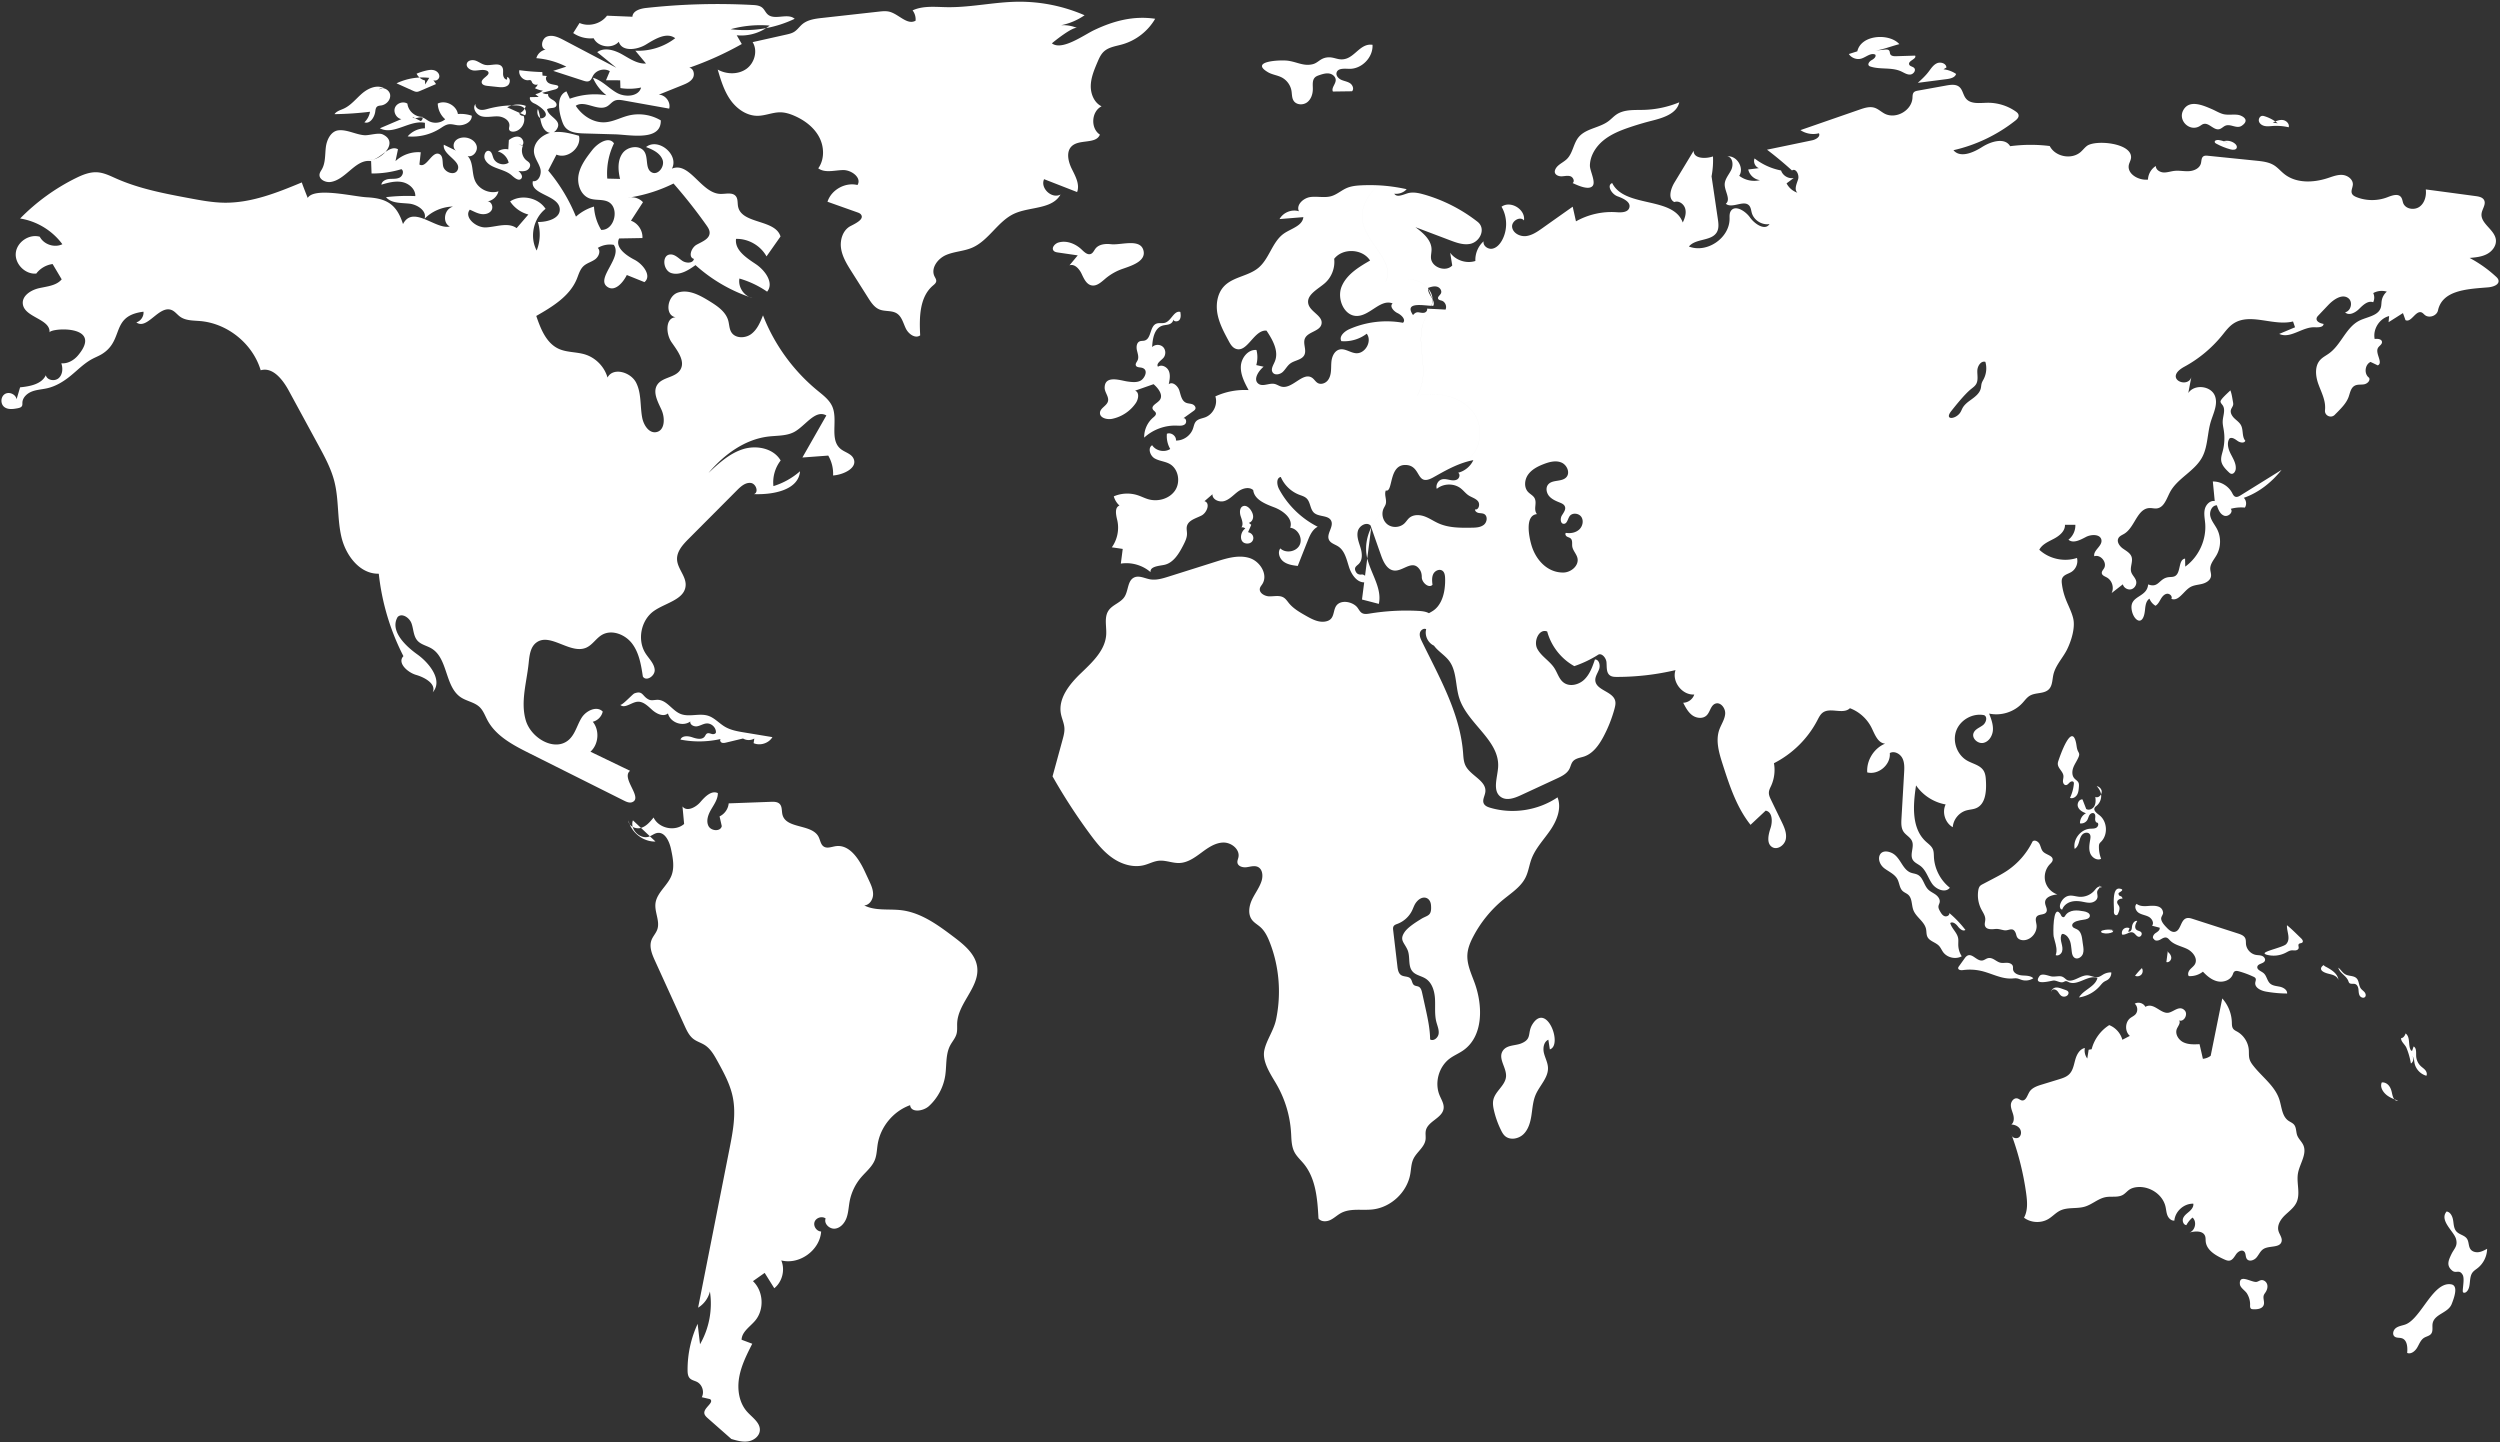 <svg width="1444" height="833" viewBox="0 0 1444 833" fill="none" xmlns="http://www.w3.org/2000/svg"><rect x="0" y="0" width="1444" height="833" fill="#333333" stroke="none"/><path d="M648.225 25.63c7.918-2.238 14.884-7.66 18.996-14.788-12.561-1.856-24.052 1.21-35.304 6.574-1.25.596-2.796 1.476-4.512 2.452-6.443 3.666-15.279 8.694-19.821 5.164 1.683-1.503 12.253-9.845 14.591-8.86a20.783 20.783 0 0 0-9.33-1.586 36.767 36.767 0 0 0 13.609-5.773 94.064 94.064 0 0 0-38.862-7.81c-6.357.094-12.682.833-19.005 1.571-7.174.838-14.345 1.676-21.557 1.57-1.151-.017-2.312-.056-3.477-.096-5.646-.191-11.373-.386-16.443 1.946a8.592 8.592 0 0 1 1.728 5.956c-3.03 1.738-6.08-.204-9.262-2.23-1.859-1.183-3.762-2.395-5.733-2.92-2.033-.54-4.183-.314-6.272-.08l-32.639 3.63c-4.065.45-8.387 1.008-11.525 3.636-.671.563-1.272 1.21-1.872 1.855-.859.925-1.717 1.849-2.78 2.521-1.412.894-3.077 1.272-4.709 1.637l-19.337 4.331c3.098 4.933 1.148 12.062-3.595 15.45-4.744 3.385-11.468 3.226-16.567.407 1.802 6.07 3.658 12.26 7.291 17.447 3.63 5.188 9.409 9.296 15.741 9.253 2.187-.013 4.33-.511 6.471-1.009 2.238-.52 4.475-1.04 6.759-1.006 2.83.042 5.583.933 8.174 2.075 5.811 2.563 11.18 6.597 14.161 12.203 2.981 5.605 3.177 12.914-.526 18.07 2.912 2.1 6.623 1.706 10.326 1.314 1.354-.144 2.707-.287 4.02-.309 4.899-.083 10.912 4.479 8.313 8.635-7.063-1.734-15.086 2.739-17.321 9.663 5.742 2.039 11.488 4.08 17.23 6.122.74.264 1.52.552 2.027 1.155 2.173 2.588-2.413 4.952-5.552 6.57l-.395.204c-4.43 2.297-6.21 7.977-5.464 12.908.746 4.934 3.473 9.31 6.141 13.524l2.703 4.271c2.268 3.583 4.535 7.166 6.801 10.75 1.691 2.671 3.561 5.498 6.482 6.702 1.427.589 2.998.74 4.56.889 1.944.187 3.873.372 5.496 1.397 2.177 1.38 3.176 3.841 4.17 6.293.348.856.694 1.712 1.091 2.519 1.535 3.12 5.467 5.953 8.251 3.869-.547-10.252-.458-22.073 7.354-28.732l.181-.154c.777-.659 1.613-1.368 1.729-2.366.096-.79-.296-1.517-.684-2.237l-.001-.002c-.112-.207-.224-.414-.323-.622-2.246-4.69 1.876-10.196 6.645-12.271 2.41-1.047 4.991-1.588 7.572-2.128 2.528-.53 5.057-1.06 7.426-2.066 4.935-2.097 8.698-6.024 12.464-9.954 3.656-3.816 7.316-7.636 12.055-9.788 3.194-1.45 6.867-2.173 10.491-2.886 6.606-1.3 13.054-2.568 16.16-8.155-4.996 2.762-11.895-3.661-9.498-8.843 5.25 2.049 10.502 4.096 15.752 6.142l3.315 1.292c1.571-4.107-.624-8.502-2.624-12.506l-.007-.013-.43-.865c-2.092-4.234-3.436-9.974.035-13.174 2.006-1.85 5.02-2.235 7.938-2.608 3.581-.457 7.016-.895 8.261-4.005-5.537-3.613-4.956-13.413.968-16.348-4.25-2.062-6.346-7.147-6.243-11.873.099-4.723 1.978-9.207 3.826-13.555.94-2.212 1.922-4.487 3.667-6.138 2.226-2.104 5.284-2.854 8.307-3.595.805-.197 1.608-.394 2.392-.616ZM1067.9 31.203c1.63-.524 3.26-1.046 4.89-1.566 2.22-9.777 18.61-10.553 24.28-4.133-1.56.38-3.3.922-5.08 1.48-3.09.968-6.32 1.98-9.03 2.254l5.84-.59c.86-.088 1.89-.108 2.41.59.23.317.3.71.37 1.108.05.313.1.63.24.912.54 1.127 2.07 1.246 3.32 1.21l11.06-.343c.5 1.02-.55 1.746-1.64 2.495-1.06.733-2.15 1.486-1.84 2.555.19.69.86.98 1.56 1.28.49.214.99.433 1.34.802 1.3 1.361-.46 3.734-2.34 3.816-1.42.063-2.71-.601-4.01-1.264-.41-.212-.82-.422-1.24-.61-2.95-1.339-6.21-1.492-9.49-1.646-2.75-.129-5.51-.258-8.1-1.09-.33-.103-.66-.225-.9-.465-1.01-.99.31-2.6 1.55-3.278 1.24-.678 2.76-1.914 2.1-3.158-1.75-.858-3.54.09-5.37 1.058-.88.468-1.78.941-2.68 1.217-2.63.81-5.74-.32-7.24-2.634ZM908.341 105.735c1.387-.988.333-3.388-1.281-3.928-1.115-.373-2.296-.237-3.481-.099-.531.061-1.063.123-1.59.138-1.7.052-3.752-.754-3.938-2.448-.054-.498.072-1.005.265-1.469.757-1.795 2.39-2.904 4.042-4.025.942-.64 1.891-1.283 2.686-2.06 1.834-1.794 2.767-4.212 3.704-6.64.803-2.08 1.609-4.169 2.987-5.88 2.378-2.954 5.972-4.283 9.604-5.625 2.682-.992 5.386-1.991 7.635-3.659.745-.551 1.435-1.173 2.124-1.794.852-.768 1.703-1.536 2.657-2.169 3.777-2.499 8.501-2.538 13.11-2.576.855-.007 1.706-.014 2.546-.037a57.87 57.87 0 0 0 20.528-4.367c-1.375 6.516-9.179 8.956-15.637 10.587a170.755 170.755 0 0 0-12.891 3.797c-5.401 1.825-10.808 3.977-15.227 7.58-4.419 3.597-7.773 8.875-7.855 14.574-.015 1.116.473 2.716.989 4.403.865 2.836 1.807 5.92.562 7.374-2.188 2.557-8.186-.159-11.024-1.445l-.515-.232ZM1189.07 439.022c-.25.714-.5 1.446-.48 2.203.02 1.33.82 2.441 1.62 3.556.76 1.057 1.52 2.119 1.63 3.377.05.561-.04 1.118-.13 1.676-.08.465-.15.93-.15 1.399 0 1.031.63 2.224 1.66 2.235.73.008 1.28-.564 1.81-1.114l.01-.002c.06-.07.13-.139.2-.206.04-.046.09-.091.13-.135.64-.624 1.82-1.026 2.32-.285.22.327.2.754.16 1.147a24.42 24.42 0 0 1-2.22 7.989c1.49.593 3.23-.372 4.06-1.745.83-1.372.96-3.038 1.08-4.635.05-.797.1-1.629-.21-2.358-.3-.685-.88-1.173-1.46-1.663-.35-.297-.71-.595-1-.939-1.46-1.694-1.31-4.276-.49-6.358.41-1.059.97-2.053 1.53-3.046.53-.961 1.07-1.922 1.48-2.944.21-.541.39-1.119.31-1.694-.07-.439-.28-.834-.49-1.227-.07-.142-.15-.284-.22-.428-.49-.991-.65-2.089-.82-3.184-.06-.392-.12-.783-.19-1.169-2.49-12.829-9.37 7.297-10.14 9.55ZM1252.07 549.735a13.04 13.04 0 0 0-.24-.187l.29-.202-.05.389ZM1252.07 549.735c1.08.872 2.01 2.053 2.05 3.427.04 1.472-1.42 2.976-2.82 2.512.13-1.026.27-2.052.4-3.079v-.041c.13-.94.25-1.879.37-2.819ZM1233.02 579.75c2.05-1.259 5.1-.356 6.14 1.813 2.72-1.603 5.17-.101 7.6 1.394 1.6.984 3.2 1.965 4.87 2.054 1.28.069 2.6-.616 3.91-1.302 2.16-1.123 4.31-2.248 6.35-.084 2.09 2.217-.4 6.844-3.25 5.773.79 1.054.08 2.324-.62 3.57-.22.403-.45.804-.62 1.194-1.28 2.918.82 6.425 3.67 7.832 2.87 1.409 6.21 1.275 9.39 1.113.18.812.37 1.624.55 2.436l.42 1.795.96 4.231a8.822 8.822 0 0 0 4.5-1.743l6.69-33.129c3.37 3.739 5.37 8.693 5.53 13.723 0 .117.01.234.01.352.03 1.235.06 2.534.81 3.501.47.618 1.17.997 1.86 1.373.15.078.29.156.43.235 3.75 2.118 6.35 6.176 6.68 10.475.05.6.05 1.205.06 1.809.02 1.175.03 2.348.34 3.475.4 1.469 1.28 2.759 2.23 3.957 1.66 2.125 3.57 4.101 5.47 6.072 3.91 4.052 7.81 8.087 9.53 13.363.37 1.152.66 2.375.94 3.599.77 3.348 1.54 6.704 4.23 8.643.39.28.81.52 1.23.761.77.444 1.55.887 2.11 1.568.86 1.029 1.07 2.367 1.28 3.718.13.821.25 1.648.53 2.412.41 1.114 1.13 2.068 1.84 3.024.63.839 1.26 1.681 1.69 2.633 1.52 3.398.14 6.959-1.26 10.587-.74 1.908-1.49 3.834-1.82 5.764-.4 2.32-.2 4.73 0 7.122.28 3.359.55 6.684-.85 9.679-1.08 2.314-3.01 4.044-4.93 5.772-.63.562-1.25 1.123-1.85 1.704-2.42 2.369-4.53 5.7-3.63 8.966.2.722.54 1.425.88 2.122.64 1.323 1.27 2.626.92 3.999-.6 2.311-3.03 2.642-5.61 2.993-1.73.235-3.52.479-4.87 1.332-1.16.731-1.92 1.885-2.68 3.047-.43.653-.86 1.308-1.36 1.892-1.4 1.623-4.24 2.543-5.52.823-.43-.581-.56-1.327-.69-2.064-.15-.875-.3-1.738-.95-2.303-1.37-1.208-3.52.102-4.57 1.6-.09.124-.17.251-.26.38l-.24.362c-.88 1.325-1.8 2.712-3.31 2.967-1.05.174-2.09-.27-3.06-.706-4.77-2.146-10.21-5.19-10.71-10.394-.02-.165-.03-.332-.04-.499 0-.159-.01-.319-.01-.478v-.002c-.02-.685-.05-1.367-.27-2.011-1.12-3.302-5.77-3.041-9.17-2.082 3.4-1.08 4.59-6.296 1.89-8.691a14.267 14.267 0 0 0-3.56 4.364c-1.75-.128-2.52-2.491-1.83-4.102.57-1.319 1.7-2.261 2.81-3.191l.01-.006c.24-.202.48-.404.72-.61 1.32-1.153 2.56-2.739 2.3-4.473-5.39-.168-10.5 4.396-10.94 9.774-1.76.16-3.29-1.309-3.97-2.938-.44-1.055-.63-2.188-.81-3.322-.1-.612-.2-1.224-.34-1.825-1.58-6.868-8.79-11.708-15.82-11.309-1.77.103-3.57.504-5.04 1.492-.61.406-1.15.903-1.69 1.399-.63.582-1.26 1.163-2 1.596-1.83 1.076-3.98 1.087-6.15 1.097-1.26.007-2.52.013-3.74.227-2.42.425-4.56 1.659-6.7 2.897-1.75 1.008-3.5 2.019-5.41 2.598-2.05.619-4.22.728-6.38.836-2.75.138-5.49.275-7.94 1.47-1.39.679-2.59 1.661-3.8 2.643v.001c-.97.788-1.93 1.577-3 2.213-4.27 2.548-10.08 2.232-14.05-.76 2.29-4.177 1.9-9.262 1.25-13.977a162.817 162.817 0 0 0-8.2-33.198c.75 1.302 2.9 1.682 4.11.645 1.4-1.193 1.4-3.513.32-4.997-1.08-1.48-2.97-2.198-4.8-2.309 1.58-1.241 1.62-3.63 1.1-5.566-.15-.569-.34-1.133-.53-1.697-.46-1.357-.91-2.712-.85-4.128.08-2.004 1.82-4.148 3.77-3.659.43.108.81.33 1.2.553.47.267.93.534 1.46.598 1.74.21 2.6-1.569 3.43-3.302.27-.544.53-1.083.81-1.555 1.47-2.44 4.43-3.457 7.15-4.291 3.3-1.011 6.6-2.021 9.9-3.035 2.15-.658 4.39-1.372 5.98-2.958 1.8-1.784 2.45-4.319 3.08-6.81.14-.531.27-1.059.42-1.578.83-2.958 2.53-6.161 5.53-6.756a7.769 7.769 0 0 0 .06 3.185c.24 1.046.7 2.03 1.34 2.891l.8-5.059.41-.072 1.32-.23c1.45-5.706 5.16-10.802 10.15-13.928 3.66 1.426 6.57 4.672 7.58 8.47l4.33-2.249c-2.98-2.557-2.85-7.895.26-10.298.37-.281.76-.526 1.16-.77.62-.384 1.24-.768 1.75-1.294 1.61-1.683 1.44-4.726-.35-6.218ZM1161.89 655.514c.04.238.12.456.24.653l-.24-.653Z" fill="#fff"/><path d="M1264.52 711.962c-.03.011-.07.022-.1.032l-.03.008-.04.01-.04.011.21-.061ZM1299.65 753.757c-.02.817-.04 1.813.66 2.232.28.171.62.196.95.219 2.4.162 5.42-.154 6.24-2.417.33-.904.19-1.88.04-2.857-.14-.981-.29-1.962.05-2.87.17-.455.45-.856.73-1.256.08-.124.17-.247.25-.373.88-1.329 1.39-2.992.96-4.523-.42-1.532-1.99-2.787-3.55-2.486-.46.089-.88.294-1.3.499-.37.179-.73.358-1.13.461-.91.24-2.39-.258-3.94-.775-3.03-1.018-6.28-2.111-5.84 2.184.13 1.27 1.27 2.368 2.37 3.417.65.632 1.29 1.246 1.68 1.869 1.24 1.985 1.91 4.333 1.83 6.676ZM1387.6 765.544c.5-.137 1.01-.275 1.5-.438 3.98-1.317 7.54-6.203 11.15-11.171 4.74-6.504 9.57-13.146 15.59-12.096 4.25.743 1.67 7.776.25 11.369-.98 2.492-3.27 3.89-5.51 5.263-2.41 1.474-4.78 2.921-5.44 5.664-.19.807-.18 1.674-.16 2.532.02 1.39.04 2.756-.81 3.797-.61.755-1.52 1.124-2.43 1.496-.54.219-1.08.439-1.57.739-1.52.943-2.36 2.571-3.2 4.191l-.39.732c-.14.275-.29.547-.45.811-1.21 2.039-3.58 3.944-5.75 3.013.31-3.246.03-7.471-3.07-8.465-.54-.171-1.12-.221-1.69-.27-.92-.078-1.82-.155-2.51-.718-1.48-1.193-.8-3.733.71-4.883 1.09-.835 2.43-1.2 3.78-1.566ZM1422.49 745.537c0 .282 0 .581.15.817.38.589 1.31.353 1.85-.088 1.68-1.38 1.9-3.606 2.13-5.873.19-1.923.39-3.875 1.48-5.361.6-.796 1.39-1.389 2.19-1.981l.01-.002c.27-.203.54-.407.81-.619 3.35-2.654 5.4-6.858 5.45-11.126-1.54.837-3.12 1.688-4.86 1.933-1.73.242-3.68-.248-4.72-1.66-.65-.887-.86-1.986-1.07-3.088-.2-1.054-.4-2.111-.99-2.984-.75-1.107-1.96-1.703-3.19-2.303-1.05-.515-2.1-1.033-2.88-1.879-1.26-1.385-1.51-3.326-1.75-5.223v-.013l-.09-.68c-.01-.074-.03-.148-.04-.221a3.022 3.022 0 0 0-.04-.297c-.34-2.249-1.51-4.814-3.76-5.125-2.97 3.414-.07 7.404 2.53 10.98 1.31 1.785 2.53 3.468 2.91 4.923.79 3.032-.12 4.483-1.32 6.387-.46.727-.96 1.519-1.42 2.49-1.75 3.658-2.91 6.545.56 9.389.96.785 1.84.719 2.69.656 1.14-.084 2.21-.163 3.32 1.769.81 1.404.49 4.436.24 6.828V743.206c-.1.914-.18 1.733-.19 2.331ZM1213.6 458.986c.27 2.38-.73 4.868-2.57 6.397-.07.062-.15.123-.23.184v.003l-.01.006c-.34.273-.69.552-.9.937-.88 1.62 1.17 3.169 2.64 4.279 4.62 3.496 5.18 11.191 1.12 15.319l-.08.078-.08.078c-.34.333-.68.667-.89 1.094-.23.481-.26 1.03-.27 1.565-.03 2.429.4 4.86 1.27 7.126-2.41 1.204-5.41-.78-6.33-3.308-.88-2.446-.42-5.14.02-7.716l.04-.258c.16-.985.29-2.084-.27-2.912-.9-1.341-3.1-1.065-4.23.091-1.02 1.036-1.43 2.487-1.83 3.896l-.09.303c-.02.058-.03.116-.05.174-.45 1.551-1.12 3.202-2.54 3.985-1.08-5.4 3.35-11.225 8.84-11.635.29-.022.58-.031.87-.041.93-.031 1.86-.061 2.67-.477 1.08-.547 1.72-2.147.83-2.961-1.05.034-1.46-1.36-1.37-2.402.01-.069.01-.139.02-.21.09-.998.19-2.146-.6-2.723-.87-.632-2.14.023-2.71.928-.29.46-.48.971-.67 1.484-.18.497-.36.996-.64 1.446-.85 1.372-2.57 2.141-4.16 1.847-.09-2.388 1.33-4.768 3.47-5.824-1.9-.675-3.86-1.762-4.6-3.641-.75-1.879.56-4.533 2.57-4.37.72 1.847 1.44 3.695 2.15 5.543 1.56.976 3.77-.006 4.68-1.609.91-1.603.83-3.57.58-5.395 1.27.653 2.66-.226 3.32-1.496.01.052.02.103.02.155l.01.06ZM1213.57 458.771c-.27-1.76-1.29-3.431-2.52-4.684 1.13.162 2.25 1.008 2.73 2.229.31.797.18 1.696-.21 2.455ZM1118.69 36.575c2.16-1.027 5.47.023 5.56 2.418l-1.69 1.027c2.61.292 5.12 1.217 7.29 2.694-.64 2.075-3.22 2.696-5.38 2.973l-16.74 2.16.07-.062c2.1-1.916 4.21-3.845 5.95-6.09.27-.35.54-.712.81-1.075 1.17-1.593 2.36-3.207 4.13-4.045ZM1270.57 72.835c.21-.125.41-.261.61-.397.49-.33.97-.658 1.54-.822 1.61-.466 3.1.503 4.6 1.477 1.46.952 2.93 1.907 4.52 1.53.75-.178 1.38-.631 2.01-1.086.52-.373 1.03-.746 1.62-.97 1.4-.534 2.88-.15 4.35.233 1.73.45 3.45.898 5.02-.17 3.79-2.57 2.16-4.775-.82-5.937-1.42-.557-3.25-.518-5.12-.479-1.71.036-3.45.073-4.92-.35-1.46-.417-2.79-1.083-4.13-1.752-.75-.376-1.5-.753-2.28-1.087l-.37-.157c-5.09-2.177-12.83-5.487-16.2.903-3.1 5.886 3.78 12.538 9.57 9.064ZM1307.97 67.124c2.23.683 4.33 1.709 6.24 3.037-.49.206-.97.431-1.45.655l2.86.41c-.46-.374-.93-.73-1.41-1.065 1.41-.592 2.88-1.028 4.38-.828 2.01.27 3.93 2.231 3.36 4.184-3.04-.706-6.2-.957-9.31-.743-.26.018-.51.039-.77.06-1.23.099-2.47.199-3.67-.034-1.46-.28-2.92-1.162-3.39-2.57-.48-1.407.46-3.254 1.94-3.32.42-.016.82.094 1.22.214Z" fill="#fff"/><path fill-rule="evenodd" clip-rule="evenodd" d="M1284.4 81.552c-.95-.302-1.93-.531-2.92-.686-1.01-.157-2.49.253-2.24 1.241.1.424.52.683.9.891 2.6 1.41 5.36 2.517 8.22 3.292 1.31.356 3.14.393 3.59-.897.31-.906-.35-1.857-1.09-2.463-1.77-1.45-4.26-1.977-6.46-1.378Zm0 0c.88.277 1.73.615 2.56 1.011l-2.68-.977.12-.034Z" fill="#fff"/><path d="M736.582 43.349c-1.445-.432-2.888-.864-4.182-1.624-10.988-6.46 7.239-7.218 11.423-6.66 1.909.254 3.611.741 5.245 1.209 2.969.85 5.713 1.635 9.063.835 1.45-.347 2.464-1.064 3.502-1.798 1.353-.956 2.745-1.94 5.191-2.17 1.714-.16 3.137.208 4.543.57 1.924.496 3.816.983 6.377.102 2.117-.73 3.896-2.272 5.671-3.811 2.723-2.361 5.438-4.715 9.35-4.119.422 7.272-6.299 14.132-13.578 13.87l-.531-.02c-2.663-.11-5.998-.245-6.651 2.231-.461 1.751 1.096 3.427 2.756 4.162.647.287 1.33.497 2.012.706 1.062.326 2.12.651 3.037 1.266 1.506 1.01 2.403 3.33 1.128 4.62l-11.051.153c-.593-1.204.022-2.431.659-3.701.468-.933.947-1.89.966-2.876.04-1.93-1.799-3.487-3.703-3.815-1.904-.324-3.834.271-5.665.886-.936.313-1.904.651-2.61 1.34-1.388 1.35-1.323 3.45-1.262 5.452.011.38.023.757.024 1.123.014 2.93-.957 6.037-3.291 7.804-2.337 1.765-6.183 1.591-7.785-.857-.783-1.198-.924-2.645-1.064-4.093l-.001-.002v-.004l-.001-.002v-.005c-.057-.59-.115-1.18-.216-1.754-.575-3.242-2.732-6.165-5.664-7.667-1.167-.597-2.43-.974-3.692-1.351ZM638.41 160.98a31.603 31.603 0 0 1 8.407-5.097c.686-.28 1.544-.577 2.494-.907 5.16-1.787 13.054-4.521 11.027-10.731-1.504-4.61-7.357-3.996-12.606-3.446-2.221.233-4.335.455-5.965.264-3.249-.379-7.009-.04-9.022 2.533-.247.316-.468.664-.688 1.012-.528.834-1.055 1.666-1.943 2.042-1.896.802-3.784-1.005-5.267-2.434-3.547-3.415-8.749-5.536-13.472-4.141-2.098.62-4.222 3.082-2.799 4.745.61.711 1.62.89 2.546 1.027l11.382 1.657a5194.028 5194.028 0 0 1-4.777 5.749c2.929-1.005 5.631 2.006 6.963 4.801l.234.493c1.271 2.686 2.705 5.717 5.566 6.29 2.761.553 5.192-1.526 7.383-3.399l.537-.458Z" fill="#fff"/><path fill-rule="evenodd" clip-rule="evenodd" d="M174.354 105.355c-14.346 5.97-29.228 11.915-44.764 11.727-6.736-.083-13.398-1.324-20.018-2.563-14.4-2.69-28.946-5.426-42.344-11.351-.436-.193-.872-.389-1.31-.587-3.148-1.419-6.341-2.859-9.768-3.069-4.365-.267-8.584 1.498-12.502 3.439a118.995 118.995 0 0 0-32.023 23.259c9.651 1.517 18.62 6.975 24.402 14.85-4.56 2.213-10.708.177-13.045-4.319-6.122-1.779-13.253 3.064-13.86 9.41-.606 6.343 5.48 12.451 11.827 11.864 2.252-2.989 5.737-5.017 9.443-5.503 1.75 2.943 3.497 5.885 5.242 8.828-2.506 3.024-6.573 3.82-10.53 4.594l-.002.001c-.856.167-1.708.334-2.538.522-4.662 1.056-9.912 4.342-9.376 9.091.436 3.843 4.244 5.977 7.97 8.064 3.945 2.21 7.798 4.368 7.455 8.449.225-2.693 31.628-4.792 16.44 13.236-2.378 2.825-5.96 4.872-9.638 4.547 1.022 2.893.791 6.492-1.484 8.547-2.277 2.056-6.74 1.319-7.456-1.665-2.437 5.201-9.142 6.431-14.859 6.998l-.649 2.206-1.38 4.69c-.462-2.867-4.25-4.564-6.726-3.041-2.474 1.52-2.707 5.603-.458 7.44 2.093 1.708 5.14 1.295 7.792.791.991-.191 2.122-.481 2.55-1.395.203-.433.2-.919.198-1.402 0-.143-.001-.285.003-.426.1-3.021 2.742-5.412 5.566-6.483 1.776-.673 3.657-.971 5.539-1.27h.002c1.11-.176 2.22-.353 3.31-.606 4.86-1.136 9.245-3.798 13.134-6.93 1.26-1.014 2.483-2.085 3.706-3.155v-.001c2.883-2.523 5.764-5.045 9.134-6.835.727-.385 1.473-.735 2.219-1.085 1.14-.535 2.282-1.07 3.353-1.733 5.528-3.428 7.213-7.92 8.795-12.138 2.145-5.719 4.101-10.936 15.188-12.319.274 2.673-1.563 5.409-4.136 6.173 3.183 2.353 6.522-.329 10-3.125 3.266-2.624 6.656-5.347 10.157-4.102 1.296.461 2.302 1.415 3.314 2.374.577.547 1.157 1.096 1.793 1.556 2.697 1.949 6.146 2.167 9.522 2.38.692.044 1.381.087 2.06.145 15.904 1.352 30.413 13.145 34.985 28.437 6.955-2.053 12.746 5.375 16.208 11.75l11.742 21.611 5.406 9.952c3.63 6.68 7.291 13.447 9.179 20.813 1.38 5.393 1.77 10.962 2.159 16.532.371 5.31.742 10.621 1.972 15.783 2.517 10.577 10.662 21.339 21.532 21.052a135.961 135.961 0 0 0 14.236 47.638c-3.713 3.769 2.263 9.356 7.348 10.836 5.082 1.478 11.773 5.242 9.555 10.048 5.996-6.671-1.637-16.733-8.94-21.946-7.3-5.213-15.867-13.846-11.3-21.567 2.491-2.511 6.853.418 8.026 3.755.399 1.134.649 2.338.899 3.538.486 2.332.968 4.647 2.523 6.387 1.317 1.475 3.153 2.245 5.002 3.021 1.049.44 2.103.882 3.067 1.455 4.905 2.913 6.796 8.549 8.694 14.206 1.838 5.481 3.684 10.982 8.283 14.046 1.455.969 3.106 1.621 4.751 2.271 2.212.873 4.413 1.743 6.11 3.372 1.565 1.506 2.513 3.484 3.461 5.461.338.706.677 1.411 1.043 2.095 4.908 9.177 14.782 14.373 24.089 19.031l54.766 27.42c1.495.746 3.22 1.509 4.772.894 3.21-1.268 1.514-4.768-.281-8.47-1.778-3.667-3.652-7.533-.952-9.629l-4.783-2.306c-6.038-2.913-12.077-5.825-18.116-8.735 4.766-4.254 5.395-12.359 1.347-17.299 2.813-.664 5.147-3.05 5.748-5.877-3.362-3.496-9.515-.603-12.126 3.482-.998 1.565-1.769 3.283-2.536 4.995-1.239 2.763-2.471 5.51-4.644 7.57-7.966 7.553-22.062-.459-25.142-10.996-2.274-7.777-.949-15.898.374-24.008.469-2.878.938-5.754 1.246-8.614l.065-.608c.448-4.257.943-8.953 4.274-11.564 4.181-3.274 9.396-1.217 14.746.893 4.866 1.918 9.843 3.881 14.254 1.917 1.933-.859 3.433-2.372 4.939-3.891 1.258-1.268 2.519-2.541 4.04-3.44 5.76-3.405 13.592-.248 17.581 5.125 3.989 5.372 5.108 12.282 6.11 18.899 1.885 3.092 7.123-.324 6.83-3.932-.213-2.621-1.839-4.763-3.465-6.905l-.007-.007-.003-.003c-.61-.805-1.221-1.61-1.755-2.44-5.011-7.77-2.739-19.33 4.84-24.625 2.033-1.421 4.462-2.581 6.876-3.733 5.587-2.668 11.089-5.295 11.393-11.027.149-2.768-1.154-5.276-2.462-7.796-1.199-2.309-2.403-4.627-2.503-7.166-.182-4.672 3.354-8.558 6.654-11.872l27.978-28.09c2.186-2.198 4.837-4.57 7.92-4.222 3.081.344 4.8 5.443 1.868 6.454 10.992.424 25.729-2.232 26.609-13.199a42.206 42.206 0 0 1-15.355 8.581c-.586-5.224.946-10.654 4.177-14.799-4.094-7.058-13.894-9-21.686-6.571-7.79 2.431-14.033 8.171-19.995 13.743 8.954-10.566 20.937-19.418 34.694-21.026 1.272-.149 2.566-.239 3.861-.33 3.984-.279 7.982-.559 11.383-2.54 1.977-1.152 3.883-2.856 5.763-4.538 4.085-3.654 8.052-7.202 12.378-4.758l-13.842 24.289 14.927-1.111c2.027 3.478 3 7.469 2.801 11.488 6.087-.421 14.463-4.435 11.744-9.899-.87-1.75-2.625-2.673-4.404-3.609-1.043-.549-2.094-1.102-2.981-1.829-3.827-3.136-3.7-8.194-3.567-13.423.095-3.771.192-7.63-1.19-10.92-1.511-3.591-4.656-6.147-7.703-8.623-.284-.23-.566-.46-.847-.69-14.002-11.477-24.977-26.609-31.534-43.484-1.603 4.006-3.36 8.22-6.819 10.793-3.462 2.571-9.182 2.614-11.459-1.047-.811-1.303-1.066-2.826-1.322-4.356-.139-.829-.278-1.661-.506-2.46-1.475-5.154-6.4-8.417-10.964-11.224-5.54-3.408-12.069-6.944-18.218-4.82-6.147 2.124-7.571 13.191-1.148 14.21-5.984.216-5.788 9.515-2.374 14.438.231.333.467.671.707 1.013l.013.018.004.007c3.312 4.727 7.258 10.361 4.213 15.031-1.453 2.225-4.02 3.227-6.589 4.229-2.562 1-5.126 2.001-6.585 4.216-2.565 3.894-.252 8.813 1.799 13.173.2.425.397.844.587 1.256 2.141 4.649 2.084 11.961-2.935 12.954-4.291.849-7.397-4.12-8.2-8.416-.436-2.338-.614-4.745-.792-7.146v-.002l-.001-.009v-.001c-.336-4.539-.671-9.058-2.737-13.054-3.16-6.11-13.31-8.991-16.49-2.889-1.746-6.219-6.785-11.406-12.949-13.331-2.156-.673-4.416-.97-6.672-1.265-2.986-.392-5.962-.782-8.673-2.046-7.118-3.323-10.315-11.508-12.855-18.939 9.29-5.313 19.192-11.295 23.335-21.163.248-.59.476-1.196.705-1.804l.003-.008c.799-2.123 1.604-4.261 3.238-5.787 1.074-1.004 2.404-1.642 3.739-2.282 1.019-.488 2.04-.978 2.951-1.633 2.107-1.511 3.451-4.837 1.558-6.608a13.55 13.55 0 0 1 9.224-1.782c2.63 3.568.045 8.36-2.392 12.879-2.562 4.75-4.961 9.198-.968 11.601 4.2 2.528 8.735-2.663 10.908-7.056 3.393 1.367 6.787 2.736 10.181 4.106 4.379-3.556-.763-10.355-5.774-12.937-5.014-2.583-11.366-7.232-8.849-12.28l13.458-.242c.282-4.285-2.562-8.587-6.616-10.008l6.932-10.688c-1.777-1.958-4.492-3.003-7.124-2.822a87.842 87.842 0 0 0 24.77-7.974 296.247 296.247 0 0 1 18.97 24.055c.948 1.338 1.925 2.807 1.888 4.445-.064 2.988-3.091 4.547-5.908 5.998-.556.287-1.104.569-1.62.857-3.123 1.746-5.013 7.292-1.543 8.175-.475 2.647-4.45 2.622-6.687 1.13a27.087 27.087 0 0 1-1.62-1.203h-.001l-.002-.002-.001-.001h-.001l-.002-.001v-.001l-.002-.002h-.001l-.002-.001-.001-.001-.002-.002h-.001l-.001-.002h-.001l-.002-.002h-.001l-.009-.006c-1.649-1.285-3.31-2.581-5.326-2.463-5.076.293-4.239 9.247.615 10.759 4.857 1.509 9.822-1.626 13.945-4.601a91.415 91.415 0 0 0 31.015 18.367 8.718 8.718 0 0 0 1.945.655 88.801 88.801 0 0 1-1.945-.655c-3.863-1.826-6.411-6.368-5.631-10.617a54.799 54.799 0 0 1 15.992 7.588c4.137-5.031-1.164-12.345-6.588-15.956l-.115-.077c-5.404-3.596-12.093-8.049-11.245-14.463 7.112-.174 14.173 3.884 17.601 10.119l8.091-11.5c-1.501-4.963-6.976-6.736-12.39-8.489-5.587-1.809-11.109-3.597-12.137-8.847-.127-.644-.171-1.32-.216-1.993-.093-1.41-.186-2.81-1.034-3.898-1.433-1.838-3.927-1.655-6.406-1.472-.88.065-1.757.129-2.585.103-5.097-.159-9.266-4.179-13.28-8.049-4.694-4.526-9.174-8.846-14.675-6.543 4.262-7.989-7.867-18.102-14.959-12.47 3.895 1.45 8.132 3.462 9.552 7.368 1.421 3.906-2.719 9.248-6.343 7.212-2.173-1.22-2.443-3.755-2.724-6.385-.193-1.807-.39-3.66-1.214-5.163-2.462-4.487-9.873-3.593-12.854.567s-2.608 9.828-1.415 14.805c-2.463-.06-4.925-.12-7.388-.183a39.618 39.618 0 0 1 3.881-20.342c-2.887-4.305-9.444-.17-12.622 3.926-3.336 4.305-6.773 8.823-7.815 14.167-1.042 5.347 1.142 11.747 6.235 13.672 1.617.611 3.357.728 5.096.844 1.778.118 3.556.237 5.199.884 7.437 2.93 4.507 16.81-3.482 16.482a28.969 28.969 0 0 1-4.162-13.469 26.944 26.944 0 0 0-10.417 5.816 99.22 99.22 0 0 0-16.029-26.609l4.774-9.233c6.406 2.801 14.617-4.057 13-10.862-4.757-1.332-9.727-2.673-14.577-2.078.642-.35 1.246-.92 1.77-1.742 2.012-3.147-.059-4.987-2.247-6.93-1.497-1.33-3.049-2.707-3.382-4.586.693-.478 1.625-.582 2.526-.684 1.229-.138 2.402-.27 2.839-1.334.569-1.389-.914-2.71-2.223-3.446-1.309-.735-2.866-1.876-2.507-3.333a5.168 5.168 0 0 1-3.39-.7c2.194-.579 4.388-1.156 6.581-1.733l.006-.002.918-.24c.953-.25 2.163-1.113 1.599-1.92-.193-.278-.54-.398-.868-.48-.471-.12-.955-.21-1.439-.299-1.107-.203-2.213-.407-3.16-.993-1.363-.843-2.123-2.957-.936-4.033l-.146-.013c-.809-.073-1.619-.145-2.427-.22l-.111-2.044c-4.436-.12-8.865-.48-13.259-1.085-.643 2.97 2.211 6.128 5.225 5.792l.104-.012.085-.01c.434-.055.89-.112 1.243.131.27.189.399.503.526.814.041.101.082.202.128.298.567 1.176 2.135 1.74 3.322 1.196a5.091 5.091 0 0 1-1.679 2.16 13.176 13.176 0 0 0 4.613 1.446 10.59 10.59 0 0 1-4.352 2.063l1.958 1.59-5.02.1c-.509 1.575 1.025 3.083 2.561 3.695 1.702.678 9.984 5.95 5.018 8.3-.661.313-1.231.297-1.705.067l-.075-.409c-.305-1.672-.607-3.324-1.225-4.756-.764 1.363-.25 4.411 1.3 5.165.452 2.456.968 4.919 2.559 6.755.893 1.03 1.992 1.69 3.109 1.837-5.229 1.371-9.939 6.184-9.207 11.521.252 1.833 1.09 3.493 1.931 5.159.666 1.318 1.333 2.64 1.713 4.054.862 3.204-1.062 7.679-4.333 7.141-.883 4.022 3.092 6.016 7.244 8.098 3.884 1.948 7.921 3.974 8.278 7.809.521 5.566-7.035 7.756-12.624 7.679 1.634 5.364 1.381 11.283-.703 16.487-4.194-7.872-1.899-18.608 5.141-24.081-4.225-6.497-14.001-8.544-20.478-4.287 2.422 3.701 6.257 6.454 10.542 7.565-1.311 1.522-2.623 3.042-3.934 4.562l-2.848 3.301c-3.534-2.542-8.012-1.809-12.495-1.074-1.727.283-3.456.566-5.131.661-5.863.336-12.959-5.962-9.397-10.244.544.235 1.083.488 1.621.741h.001c1.479.695 2.956 1.389 4.553 1.709 2.298.461 5.014-.068 6.298-2.027 1.284-1.962.005-5.287-2.335-5.211 3.035-.418 5.697-2.835 6.406-5.816-5.219 1.697-11.505-1.196-13.612-6.264-.761-1.831-1.038-3.87-1.313-5.89-.416-3.051-.825-6.058-2.886-8.232 2.986.9 5.959-2.657 5.238-5.692-.723-3.035-3.994-4.934-7.112-5.01-2.055-.052-4.253.631-5.466 2.291-1.216 1.66-.988 4.38.791 5.407-2.16-1.05-4.318-2.103-6.478-3.157l-.736-.36c-.461 2.838 1.985 5.124 4.342 7.326 2.535 2.368 4.965 4.64 3.559 7.392-1.732 3.385-7.619 1.247-8.317-2.492-.123-.656-.172-1.37-.221-2.085-.136-1.966-.272-3.939-1.923-4.737-2.138-1.03-3.987 1.059-5.812 3.12-1.844 2.081-3.662 4.134-5.724 2.914l.367-3.368.407-3.719c-5.292-.424-10.73 1.49-14.594 5.128l.604-2.882.837-3.986c-2.435-1.35-4.86-.1-7.32 1.627 2.991-3.317 3.922-7.65-1.498-10.197-1.539-.724-4.1-.316-6.498.066-1.525.243-2.983.475-4.07.4-2.104-.148-4.243-.785-6.389-1.423-2.868-.853-5.748-1.71-8.57-1.409-4.336.464-6.753 5.327-7.308 9.652-.154 1.198-.233 2.421-.312 3.644-.206 3.191-.412 6.382-1.952 9.132-.123.221-.255.44-.387.657-.431.712-.863 1.426-.991 2.238-.484 3.044 3.462 4.989 6.503 4.502 3.999-.638 7.326-3.455 10.586-6.215 3.964-3.356 7.829-6.628 12.683-5.803l.265 7.123a57.42 57.42 0 0 0 17.231-2.49c1.694 1.098.746 3.982-1.065 4.879-1.291.636-2.747.669-4.205.701-.591.013-1.182.026-1.763.079-2.013.185-4.304 1.276-4.518 3.286 3.889-1.13 7.955-2.266 11.935-1.506 3.975.76 7.781 4.069 7.653 8.114a104.775 104.775 0 0 0-16.912.615c2.498 2.968 6.643 3.249 10.658 3.521.946.064 1.886.128 2.795.226 4.763.516 10.42 4.334 8.735 8.821 4.243-4.472 10.353-6.99 16.5-7.167a7.894 7.894 0 0 0-1.946 1.016c-3.439 2.466-3.727 8.729.111 10.515-3.112.8-7.02-.938-10.974-2.697-6.212-2.762-12.539-5.576-16.076 1.313-3.622-11.471-9.45-14.891-20.932-15.477-1.878-.095-4.665-.51-7.858-.985-9.763-1.452-23.317-3.469-26.25 1.358-.341-.826-3.533-8.905-3.382-8.971Zm41.09-13.145c1.891-.53 3.741-1.9 5.569-3.251l.002-.002.002-.002c.514-.38 1.027-.76 1.538-1.118-1.905 2.112-4.644 3.81-7.111 4.373Zm-3.204-.043c1.082.374 2.149.34 3.204.043-1.169.267-2.276.278-3.204-.043Zm150.604 22.028c.471-.069.941-.143 1.411-.22a8.333 8.333 0 0 0-1.411.22Z" fill="#fff"/><path d="M1188.39 572.506c-.79-.911-2.34-1.477-3.15-.575l-.35.851c.02-1.238 1.23-2.191 2.46-2.356 1.23-.168 2.45.25 3.62.66l2 .706c.69.239 1.45.549 1.72 1.221.27.663-.06 1.446-.59 1.93-.89.822-2.35.959-3.38.319-.66-.413-1.11-1.063-1.56-1.718a10.52 10.52 0 0 0-.77-1.038ZM1152.54 536.577c-2.2.233-5.08.427-5.93-1.617-.34-.8-.2-1.668-.06-2.544.07-.441.14-.883.15-1.32.05-1.702-.81-3.23-1.67-4.74l-.33-.586c-.1-.192-.21-.384-.31-.576a17.792 17.792 0 0 1-1.74-10.898c.15-.937.41-1.905 1.06-2.591.4-.429.93-.712 1.45-.988l.04-.02c2.05-1.076 4.1-2.152 6.15-3.226 2.68-1.409 5.37-2.824 7.89-4.507a43.155 43.155 0 0 0 14.74-16.9c1.15-1.218 3.28-.074 4.04 1.415.28.544.49 1.133.69 1.719.35 1.02.7 2.031 1.45 2.785.67.671 1.62 1.149 2.55 1.614 1.59.797 3.1 1.551 2.91 3.161-.1.873-.76 1.539-1.38 2.179-.1.099-.2.197-.29.295-2.45 2.582-3.47 6.448-2.6 9.902.87 3.453 3.6 6.377 6.98 7.488-3.09.299-7.09 1.509-7.1 4.62 0 .767.26 1.55.52 2.318.41 1.195.8 2.352.14 3.351-.58.884-1.66 1.096-2.75 1.31-1.02.201-2.05.403-2.69 1.153-.85 1.006-.59 2.417-.33 3.778l.03.171.02.146.02.1.03.15.06.398c.56 4.06-2.59 8.271-6.64 8.883-1.71.259-3.7-.205-4.57-1.703-.25-.44-.38-.931-.52-1.422-.1-.387-.21-.774-.37-1.137-1.07-2.391-2.51-2.035-4.06-1.655-.6.149-1.23.303-1.85.294-.63-.008-1.36-.182-2.15-.368-1.13-.267-2.37-.56-3.58-.432ZM1212.95 512.729l.08-.025a.302.302 0 0 1-.08.025Z" fill="#fff"/><path fill-rule="evenodd" clip-rule="evenodd" d="M1213.03 512.704c.11-.035.21-.07.32-.106l.69-.23a1.916 1.916 0 0 0-1.11-.311.962.962 0 0 0-.12-.509c-.26.049-.14.272.02.512-.48.029-.96.208-1.36.493-.56.4-1.01.935-1.45 1.467-.15.184-.3.367-.46.545-2.15 2.388-5.45 3.689-8.64 3.404-.68-.061-1.36-.189-2.04-.316-1.33-.249-2.65-.497-3.96-.245-2.43.47-4.26 2.639-4.98 5.007-.37 1.192-.02 3.008 1.22 2.908.69-2.128 2.63-3.694 4.76-4.371 2.14-.675 4.45-.567 6.65-.168.34.061.68.128 1.02.196 1.39.277 2.79.556 4.2.373 1.74-.228 3.52-1.42 3.73-3.165.06-.514-.01-1.043-.09-1.568-.11-.766-.22-1.522.1-2.206.16-.331.41-.649.65-.963v-.001c.33-.424.66-.84.73-1.263.15.222.28.436.12.517Zm-.12-.517-.03-.049-.01-.015-.04-.063c.03-.002.07-.003.1-.003 0 .043-.01.087-.02.13Z" fill="#fff"/><path d="M1186.81 543.318c-.22-.821-.45-1.639-.63-2.448-.31-1.401-.51-18.495 3.65-13.339.22.261.36.567.5.872.11.22.21.439.34.642.32.484.92.882 1.46.663.33-.135.52-.455.71-.766l.01-.007.04-.067c.01-.024.03-.048.04-.071 1.02-1.659 2.96-2.576 4.89-2.826 1.93-.251 3.89.077 5.81.404 1.59.27 3.63 1.073 3.47 2.684-.16 1.549-2.17 1.987-3.71 2.178-1.3.159-2.58.424-3.83.794-1.38.404-3.01 1.469-2.61 2.844.26.845 1.12 1.209 1.97 1.571l.15.063.07.03.21.095c.16.071.31.145.46.225 2.33 1.274 2.72 4.286 3.06 6.997l.05.351.01.123c.02.096.03.191.04.286.05.352.1.707.16 1.063.27 1.741.54 3.508-.01 5.163-.65 1.989-3.13 3.549-4.87 2.385-1.06-.709-1.41-2.087-1.58-3.345-.08-.588-.14-1.181-.2-1.773-.16-1.444-.31-2.887-.74-4.267-.62-1.944-1.96-3.812-3.93-4.373-.17-.051-.36-.088-.53-.051-.36.08-.57.447-.7.791-.53 1.498-.18 3.149.2 4.695.37 1.545.76 3.185.27 4.699-.49 1.512-2.23 2.736-3.68 2.081 1.02-2.674.23-5.537-.55-8.366Z" fill="#fff"/><path fill-rule="evenodd" clip-rule="evenodd" d="M1220.92 537.257c-2.12-.5-4.38-.449-6.47.148-.38.109-.82.319-.84.712-.03.421.45.669.86.78 2.01.549 4.23.319 6.09-.635-.15-.442-.53-.772-.97-.919l1.33-.086Zm-2.51.163 1.18-.077c-.38-.129-.82-.119-1.18.077Z" fill="#fff"/><path d="M1226.67 536.529c.91-.771 2.3-.927 3.36-.381l-.8 1.914c.66.307 1.46-.179 1.79-.825.27-.517.33-1.106.39-1.691.02-.144.03-.287.05-.428.21-1.638 1.42-3.529 3.04-3.179-1 1.595-1.89 3.916-.44 5.11.36.297.81.459 1.25.62.55.195 1.09.389 1.45.825.78.944-.08 2.659-1.31 2.594-.8-.044-1.37-.642-1.95-1.253-.44-.474-.9-.956-1.48-1.193-1.06-.431-2.14.039-3.24.515-1.02.438-2.04.881-3.06.625-.36-1.143.03-2.483.95-3.253ZM1221.01 526.161c-.03.592-.04 1.209.23 1.733.27.527.92.905 1.45.666.41-.179.62-.626.79-1.036.55-1.324 1.1-2.844.48-4.139l-.06-.113a.768.768 0 0 0-.07-.128l-.15-.238c-.04-.065-.09-.129-.13-.193l-.02-.027-.01-.013c-.21-.301-.42-.602-.54-.948-.64-1.81 1.56-2.798 2.97-2.655-.16-1.11-.7-1.304-1.21-1.489-.55-.199-1.07-.387-1.08-1.674 0-.102.31-.294.69-.533 1.05-.653 2.65-1.652.03-2.092-3.82-.645-3.57 6.397-3.41 10.622.03.923.06 1.712.04 2.257ZM1234.15 522.078c1.7 1.349 4.06 1.409 6.22 1.244l.04-.004c3.43-.262 8.49-.648 8.98 3.779.06.563-.23 1.124-.52 1.703-.31.607-.64 1.234-.58 1.904.16 1.899 1.94 3.767 3.18 5.067l.01.012c1.27 1.33 2.87 2.773 4.68 2.446 1.8-.328 2.6-2.087 3.43-3.873.76-1.675 1.54-3.373 3.16-3.939 1.24-.436 2.6-.032 3.85.373l8.41 2.71c5.91 1.902 11.81 3.804 17.71 5.708 1.64.53 3.46 1.213 4.15 2.785.32.728.35 1.534.37 2.34 0 .147.01.294.01.441.01.196.02.391.04.584.31 2.984 2.73 5.629 5.68 6.187.44.084.9.126 1.35.168.75.069 1.5.139 2.2.404 1.12.424 2.11 1.626 1.71 2.759-.31.893-1.26 1.292-2.2 1.686-.99.414-1.97.823-2.18 1.796-.28 1.286.96 2.034 2.2 2.783.47.282.93.564 1.32.875.97.78 1.48 1.935 2 3.094.49 1.091.97 2.185 1.84 2.97 1.17 1.058 2.77 1.339 4.36 1.618.48.083.95.166 1.41.27 2 .45 4.21 1.848 4.07 3.895-4.08-.02-8.16-.387-12.17-1.099-2.97-.524-6.65-2.244-6.23-5.225.03-.234.09-.471.15-.708.15-.577.29-1.152.04-1.672-.24-.506-.78-.788-1.29-1.025a54.083 54.083 0 0 0-8.25-3.066c-.92-.259-2.01-.461-2.75.145-.42.345-.61.865-.8 1.379l-.01.006-.12.322-.03.073c-1.32 3.18-5.34 4.561-8.7 3.829-3.36-.729-6.13-3.075-8.48-5.589a11.962 11.962 0 0 1-8.18 2.557c-.79-1.15-.18-2.767.74-3.815.34-.382.71-.731 1.09-1.08v-.001c.65-.61 1.31-1.218 1.74-1.994 1.79-3.226-1.2-7.157-4.52-8.783-1.09-.532-2.24-.958-3.39-1.382-2.37-.871-4.72-1.737-6.46-3.509l-.18-.185c-.04-.048-.09-.095-.13-.143l-.02-.019c-.49-.533-1-1.078-1.69-1.288-1.1-.336-2.18.286-3.2.875v.001c-.18.104-.36.206-.54.303-1.18.646-3 .846-3.57-.376-1.23-.703-.27-2.627.91-3.408l.1-.067c1.17-.772 2.63-1.742 2.3-3.079l-4.39-1.141c1.33-1.6-.04-4.123-1.87-5.119-.85-.466-1.79-.756-2.72-1.046-1.07-.331-2.13-.661-3.07-1.249-1.76-1.108-2.81-3.875-1.21-5.207ZM1308.08 550.778c.25.385.72.55 1.15.672a15.38 15.38 0 0 0 11.57-1.448c.88-.475 1.76-.956 2.74-1.061.39-.041.79-.02 1.19.001.4.022.79.043 1.19.002.79-.082 1.64-.535 1.79-1.315.06-.315 0-.65-.06-.98-.08-.471-.16-.931.1-1.302.24-.342.66-.44 1.09-.539.41-.094.81-.189 1.07-.492.58-.698-.12-1.711-.78-2.335-.74-.705-1.48-1.426-2.22-2.149-1.93-1.878-3.87-3.769-5.95-5.43-.09 1.252.17 2.571.43 3.889.49 2.497.98 4.991-.88 7.025-.77.849-3.76 1.812-6.62 2.734-3.21 1.036-6.26 2.019-5.81 2.728ZM1345.46 562.564c-.57-.143-1.15-.286-1.71-.471-5.93-1.963-1.63-4.864-1.49-4.599.23.421.67.664 1.1.886 3.21 1.681 6.84 3.91 7.29 7.478v.002c.01.027.01.053.01.08a.33.33 0 0 1 .01.1c-.38-1.339-1.62-2.274-2.91-2.793-.74-.298-1.52-.491-2.3-.683ZM1381.54 631.066c-.32-1.48-.84-2.957-1.82-4.11-.98-1.153-2.5-1.932-4-1.73-1.28 2.823.95 6.048 3.51 7.798 1.17.792 2.43 1.401 3.72 1.921.51.608 1.19.961 2.17.797-.72-.249-1.45-.509-2.17-.797-.77-.931-1.1-2.461-1.36-3.648l-.05-.231ZM1392.53 614.285a40.84 40.84 0 0 0-2.55-9.007c-.32-.791-.9-1.517-1.47-2.237-.85-1.071-1.68-2.129-1.67-3.363 1.41-.171 2.22-1.497 2.64-2.77 1.68 1.292 1.86 3.363 2.03 5.435.11 1.278.22 2.557.68 3.655.19.461.52.954 1.02 1.005l.9-2.573c1.44.792 1.44 2.649 1.45 4.39 0 .366 0 .726.01 1.07a8.672 8.672 0 0 0 2.65 5.876c.33.312.69.6 1.04.887.56.451 1.12.902 1.58 1.453.74.899 1.19 2.206.65 3.245-3.48-.914-6.29-3.977-6.9-7.519a17.18 17.18 0 0 1-.11-.742c-.16-1.145-.32-2.326-1.16-3.075 1.05 1.273.65 3.456-.79 4.27ZM1355.13 563.01c.76.321 1.6.475 2.43.627 1.35.249 2.69.493 3.62 1.457.8.819 1.08 1.945 1.36 3.078.24.981.49 1.969 1.07 2.767.33.447.74.811 1.16 1.177.34.298.68.596.97.941.65.769 1 1.982.35 2.748-.82.956-2.51.364-3.13-.724-.48-.839-.56-1.819-.64-2.793v-.006c-.02-.29-.04-.58-.08-.865-.15-1.247-.69-2.63-1.88-3.032-.45-.154-.96-.152-1.47-.149-.76.003-1.51.006-1.99-.54-.21-.248-.33-.568-.44-.884-.02-.068-.04-.136-.07-.203-.55-1.448-1.71-2.55-2.86-3.636-1.28-1.214-2.54-2.409-2.9-4.045.61.47 1.13 1.069 1.65 1.674.82.938 1.64 1.892 2.85 2.408ZM1238.59 557.893c-.29.244-.57.493-.85.746l.85-.746ZM1237.15 559.188l-.01-.018.6-.531c-.2.181-.39.364-.59.549ZM1237.15 559.188c.72 1.117.6 2.704-.28 3.698-.89.998-2.46 1.311-3.66.722a36.107 36.107 0 0 1 3.94-4.42ZM209.134 53.99c3.457-2.967 8.415-5.176 12.49-3.14l-.418.108c-.836-.08-1.673.1-2.379.62l2.379-.62c1.951.188 3.894 1.798 4.142 3.83.353 2.903-2.187 5.641-5.074 6.105-.172.028-.346.05-.521.072-.683.085-1.373.172-1.905.586-.805.625-.95 1.747-1.082 2.764l-.015.116c-.435 3.364-3.092 7.378-6.281 6.214a10.93 10.93 0 0 0 3.252-6.098 190.961 190.961 0 0 1-20.517 1.39c.931-1.377 2.521-2.026 4.097-2.669.465-.19.93-.379 1.376-.587 2.838-1.325 5.084-3.538 7.334-5.754 1.021-1.006 2.043-2.013 3.122-2.938Z" fill="#fff"/><path fill-rule="evenodd" clip-rule="evenodd" d="M246.407 69.14c-.732-.49-1.465-.982-2.263-1.223a1.932 1.932 0 0 0-.063-.414c-4.259.14-8.315-3.399-8.757-7.638-2.422-1.549-6.133-.342-7.183 2.334-1.051 2.68.849 6.084 3.681 6.597l-12.384 5.295c4.284 2.311 9.005.631 13.829-1.086 4.051-1.442 8.175-2.91 12.175-2.062l-.012 3.177c-3.781.045-7.506 1.79-9.966 4.663 6.524.581 13.226-1.05 18.752-4.566.229-.145.457-.294.686-.443 1.336-.874 2.694-1.761 4.259-1.983 1.167-.165 2.333.057 3.499.278.445.085.89.17 1.335.232 3.811.538 8.642-1.62 8.505-5.467a20.262 20.262 0 0 0-8.018-.98c-.827-4.996-7.072-8.238-11.634-6.038.076 3.443 1.678 6.825 4.3 9.057-2.59 2.27-6.641 2.676-9.63.974a18.27 18.27 0 0 1-1.111-.707Zm-2.263-1.223c.038.806-.403 1.635-1.12 2.018l-3.325-1.684c.513.003 1.092-.117 1.678-.24.605-.124 1.219-.252 1.779-.249.342.002.671.058.988.155Zm-5.911-.408c.331.56.852.74 1.466.742l-1.466-.742Z" fill="#fff"/><path d="M247.934 44.981a34.486 34.486 0 0 0-5.642-.196 7.408 7.408 0 0 1-1.67-2.233 34.968 34.968 0 0 1 5.433-1.764c1.594-.382 3.288-.647 4.851-.16 1.566.484 2.944 1.921 2.858 3.555-.088 1.637-2.135 2.976-3.49 2.056l1.388 2.03.192.282-5.517 2.369-3.599 1.545c-.641.276-1.3.556-1.996.566-.789.015-1.535-.315-2.252-.64l-.267-.12c-3.063-1.383-6.128-2.767-9.19-4.147a34.487 34.487 0 0 1 13.259-3.339 7.406 7.406 0 0 0 3.17 1.705l.02.434v.004c.028.62.055 1.24.08 1.862l2.372-3.809ZM290.586 42.961c.061 1.397.896 3.055 2.291 2.985l.068-1.468c1.988.492 1.948 3.672.31 4.902-1.637 1.23-3.894 1.067-5.927.847-1.95-.207-3.899-.416-5.848-.625l-.021-.003c-1.318-.14-2.943-.547-3.207-1.844-.26-1.277.967-2.306 2.12-3.272 1.228-1.03 2.372-1.988 1.537-3.1-.255-.345-.66-.544-1.067-.68-1.391-.463-2.859-.296-4.337-.128-.829.095-1.661.19-2.484.173-2.293-.046-4.988-1.818-4.372-4.023.553-1.969 3.275-2.366 5.195-1.656.755.282 1.471.672 2.186 1.06 1.098.599 2.192 1.194 3.416 1.39 1.19.191 2.525.044 3.831-.1 2.428-.267 4.755-.523 5.858 1.422.506.89.479 1.933.453 2.975-.01.384-.019.769-.002 1.145Z" fill="#fff"/><path fill-rule="evenodd" clip-rule="evenodd" d="M303.239 66.6c.907-1.063.651-2.684-.209-3.818a6.125 6.125 0 0 0 .642-1.624c-2.557-.965-5.427-1.047-8.049-.287a57.199 57.199 0 0 0-13.62 1.941l-.255.07c-1.451.394-2.955.802-4.42.493-1.551-.33-2.992-1.81-2.643-3.356-2.123 2.38.43 6.343 3.51 7.163 1.886.504 3.841.344 5.804.183 1.243-.102 2.49-.204 3.725-.138 3.186.171 6.835 2.36 6.498 5.532-.021.202-.058.406-.095.61-.102.563-.205 1.127.024 1.636.374.83 1.435 1.076 2.344 1.034 4.241-.197 7.484-5.193 5.94-9.148-1.018.16-2.107-.43-2.531-1.369.159-.062.315-.132.468-.208l2.867 1.285Zm-7.616-5.73a57.075 57.075 0 0 1 1.581-.01c1.754.01 3.619.138 5.049 1.16.293.21.555.47.777.762a6.37 6.37 0 0 1-2.658 2.532l-7.411-3.325c.84-.476 1.736-.85 2.662-1.118ZM302.039 84.2l-.456-.193c1.54-1.348.384-4.329-1.645-4.928-2.09-.615-4.293.49-6.019 1.823-.11 1.791-.219 3.582-.327 5.374a7.984 7.984 0 0 0-6.058 1.182c3.057.814 5.564 3.42 6.263 6.505-2.909 1.996-7.513.595-8.82-2.68-.14-.353-.26-.735-.38-1.12-.399-1.271-.807-2.57-2.005-2.959-2.204-.712-3.489 2.78-2.47 4.862 1.551 3.18 4.938 4.403 8.404 5.654 2.536.916 5.114 1.848 7.044 3.571 1.644 1.466 4.137 3.56 5.529 1.854 1.111-1.356-.333-3.275-1.671-4.403 1.617.202 3.339.353 4.812-.356 1.465-.71 2.484-2.603 1.69-4.027-.316-.565-.842-.955-1.366-1.344a14.166 14.166 0 0 1-.489-.374c-2.42-1.953-3.3-5.599-2.036-8.44Zm-.569-.1-.018.013-.022.016-2.011-1.037.965.408.03.013 1.169.494a1.81 1.81 0 0 1-.081.068l-.032.024ZM381.664 69.54c-5.535-3.327-12.404-4.352-18.667-2.789-1.737.433-3.431 1.055-5.121 1.676-2.717.999-5.426 1.994-8.295 2.194-6.802.475-13.313-3.79-17.024-9.513 2.627-1.8 5.873-.885 9.144.038 3.15.888 6.324 1.783 8.99.266.711-.404 1.324-.959 1.935-1.512.734-.663 1.465-1.325 2.361-1.725 1.681-.746 3.62-.436 5.427-.11 8.704 1.556 17.405 3.114 26.107 4.674 1.025-3.724-2.156-7.978-6.013-8.05a26824.452 26824.452 0 0 0 13.677-5.506c2.302-.925 4.763-1.99 6.016-4.129 1.253-2.14.365-5.612-2.094-5.925a187.053 187.053 0 0 0 30.351-13.698l-.346-.597c-.858-1.487-1.717-2.973-2.578-4.46 5.899.606 11.98-.897 16.946-4.127a66.369 66.369 0 0 0 16.531-5.389c-2.045-1.78-4.924-1.52-7.799-1.26-2.899.263-5.793.525-7.824-1.308-.592-.535-1.039-1.204-1.486-1.872-.466-.698-.932-1.395-1.563-1.94-1.521-1.313-3.681-1.498-5.685-1.604a377.108 377.108 0 0 0-61.563 1.737c-3.368.373-7.622 1.674-7.813 5.057-4.891-.202-9.783-.404-14.674-.604-3.521 4.738-10.45 6.58-15.857 4.21l-2.009 3.188-.02.032-1.639 2.6a17.703 17.703 0 0 0 11.811 2.994c2.523 5.196 10.696 6.335 14.543 2.027 1.712 5.89 10.515 4.784 15.739 1.572 5.223-3.212 11.93-7.312 16.823-3.616-6.498 5.028-14.827 7.634-23.029 7.206 2.052 2.472 4.108 4.946 6.164 7.418-4.26.265-8.115-1.985-11.868-4.175h-.001l-.001-.002c-.686-.4-1.369-.798-2.049-1.179-4.409-2.463-10.189-4.194-14.263-1.21l11.05 9.014-12.077-6.361-.27-.143c-6.033-3.178-12.067-6.355-18.101-9.535-2.976-1.566-6.411-3.172-9.566-2-3.152 1.166-4.1 6.676-.857 7.56-2.514.46-4.682 2.467-5.33 4.94a46.496 46.496 0 0 1 17.302 4.89c-2.531.812-5.06 1.623-7.591 2.438l17.339 5.646c1.182.384 2.523.757 3.609.156.826-.457 1.252-1.335 1.675-2.209l.001-.001c.134-.278.269-.556.417-.82 1.813-3.254 6.48-4.506 9.68-2.599l-.766 1.822-1.435 3.414 8.191.046c.048 1.498.095 2.998.14 4.496 3.961.612 8.028.498 11.949-.333-1.432 5.31-9.141 5.78-13.948 3.106-1.867-1.038-3.58-2.364-5.287-3.685-2.689-2.081-5.363-4.151-8.599-5.067a25.644 25.644 0 0 0 7.784 10.1 42.272 42.272 0 0 0-21.128 2.018c-.331-.71-.66-1.42-.989-2.131l-.982-2.117c-5.524 2.292-4.692 10.287-2.891 15.993.528 1.674 1.08 3.394 2.19 4.755 2.518 3.084 7.015 3.44 10.993 3.556 5.988.171 11.976.342 17.963.516 1.361.04 2.986.177 4.751.326 9.042.763 21.765 1.837 21.499-8.38Zm60.816-53.293a66.595 66.595 0 0 1-20.495.627 64.93 64.93 0 0 1 22.539-2.107 25.192 25.192 0 0 1-2.044 1.48ZM365.574 473.826c-.47 1.257-.467 2.565-.119 3.798-.72-.393-1.34-.92-1.776-1.556a14.157 14.157 0 0 1-.676-2.153 3.732 3.732 0 0 0 .676 2.153c2.371 5.89 8.559 10.165 14.946 10.015l-3.244-3.046c.492-.218.965-.484 1.437-.749.885-.497 1.765-.991 2.755-1.165 4.479-.782 7.053 4.852 8.001 9.299 1.084 5.085 2.143 10.523.247 15.366-.968 2.474-2.653 4.629-4.324 6.767-2.25 2.881-4.477 5.73-4.895 9.282-.262 2.227.238 4.486.734 6.726.631 2.848 1.255 5.667.297 8.352-.396 1.108-1.039 2.1-1.683 3.093-.62.956-1.24 1.913-1.64 2.974-1.46 3.875.282 8.152 1.999 11.921l6.861 15.063 10.259 22.525c1.281 2.818 2.656 5.754 5.119 7.633 1.096.836 2.35 1.416 3.605 1.996.988.457 1.978.914 2.892 1.497 3.394 2.164 5.466 5.837 7.405 9.361 3.585 6.52 7.215 13.16 8.746 20.442 2.093 9.931.123 20.215-1.844 30.171l-8.63 43.672-4.769 24.132-4.726 23.915c3.385-2.052 5.899-5.494 6.822-9.344 1.617 10.412-.439 21.359-5.717 30.478l-1.376-11.795a62.942 62.942 0 0 0-5.811 26.785c.012 1.657.154 3.477 1.305 4.67.712.736 1.679 1.099 2.653 1.464.521.195 1.043.391 1.529.645 3.029 1.586 4.327 5.8 2.716 8.815 1.603.373 3.206.743 4.809 1.113 1.366 1.082.205 2.402-1.111 3.899-1.075 1.222-2.253 2.562-2.243 3.985.011 1.287 1.053 2.297 2.018 3.149l13.598 11.98c3.158.934 6.44 1.876 9.695 1.373 3.251-.507 6.46-2.91 6.761-6.187.317-3.453-2.364-6.027-4.996-8.554l-.002-.001c-.798-.767-1.592-1.529-2.296-2.31-4.698-5.21-5.842-12.877-4.658-19.79 1.182-6.913 4.402-13.287 7.582-19.54-2.055-.771-4.111-1.546-6.167-2.32.112-3.345 2.613-5.77 5.116-8.196.952-.922 1.904-1.845 2.725-2.819 5.416-6.421 4.82-17.049-1.278-22.825 2.255-1.592 4.51-3.181 6.768-4.769 1.349 2.158 2.699 4.314 4.049 6.47l.018.028 1.484 2.37c4.624-3.712 6.358-10.617 4.035-16.072 10.48 2.688 22.327-5.902 23.03-16.698-2.594-.091-4.644-3.069-3.798-5.523.845-2.457 4.296-3.539 6.394-2.01-1.156 2.998 2.267 6.266 5.456 5.873 3.188-.393 5.574-3.257 6.647-6.286.711-2.006.993-4.119 1.274-6.235.144-1.079.288-2.159.489-3.226a30.066 30.066 0 0 1 6.579-13.803c.797-.939 1.659-1.839 2.519-2.738 2.135-2.229 4.267-4.455 5.419-7.283.834-2.044 1.085-4.249 1.336-6.456.106-.928.212-1.857.361-2.775 1.64-10.107 9.091-19.058 18.731-22.506.399 4.515 7.534 3.584 10.879.521 4.999-4.575 8.373-10.893 9.395-17.592.286-1.882.4-3.812.513-5.739.241-4.091.48-8.166 2.371-11.737.42-.794.918-1.551 1.415-2.306l.002-.004c.895-1.361 1.787-2.718 2.219-4.275.392-1.411.379-2.882.366-4.354-.006-.696-.013-1.392.024-2.083.283-5.372 3.108-10.219 5.908-15.021 3.225-5.533 6.416-11.006 5.643-17.157-.937-7.46-7.422-12.801-13.421-17.336-9.162-6.922-18.896-14.088-30.291-15.511-2.39-.298-4.84-.342-7.284-.386h-.001c-4.953-.088-9.883-.176-14.239-2.382 2.896-.176 4.946-3.197 5.091-6.092.148-2.893-1.105-5.655-2.329-8.283l-2.483-5.324c-3.356-7.206-8.868-15.662-16.738-14.531-.594.085-1.202.225-1.812.364-1.794.411-3.602.825-5.092-.125-1.238-.79-1.73-2.211-2.227-3.644-.237-.683-.474-1.369-.794-1.991-1.867-3.631-6.235-4.804-10.516-5.953-4.623-1.242-9.144-2.456-10.302-6.71-.2-.735-.274-1.523-.347-2.306-.14-1.493-.278-2.965-1.284-4.009-1.244-1.293-3.271-1.316-5.062-1.247l-24.408.897c-.271 3.191-2.358 6.166-5.265 7.51l1.273 5.617c-.666 3.326-6.255 2.922-7.719-.142-1.463-3.061-.051-6.693 1.669-9.62.223-.379.452-.759.682-1.141 1.546-2.563 3.138-5.203 3.099-8.155-3.693-1.762-7.428 2.076-10.093 5.179-2.665 3.106-7.887 5.797-10.33 2.514l.683 7.332.26 2.801c-5.244 4.578-14.694 2.576-17.632-3.736-2.012 2.491-4.225 5.113-7.292 6.003l-4.649-4.366Zm4.649 4.366 5.158 4.845a8.615 8.615 0 0 1-.221.094c-3.97 1.619-8.596-1.567-9.705-5.507 1.394.762 3.164 1.02 4.7.587l.068-.019Z" fill="#fff"/><path d="M358.183 407.047c1.591 1.603 3.739.634 5.997-.384 1.267-.572 2.57-1.159 3.828-1.316 3.093-.385 5.678 1.962 8.036 4.104.219.198.435.395.65.587 2.537 2.274 6.494 4.187 9.13 2.03 1.262 5.268 8.59 7.899 12.915 4.639-.393 1.859 2.058 3.129 3.928 2.801.847-.148 1.653-.47 2.457-.792.974-.39 1.944-.778 2.981-.853 2.742-.199 5.387 2.229 5.421 4.976.06 1.004-1.349 1.374-2.323 1.121-.18-.047-.363-.102-.548-.157-.818-.247-1.669-.503-2.368-.073-.403.248-.642.665-.881 1.084-.119.207-.238.415-.377.603-1.523 2.078-4.735 1.287-7.169.447-2.437-.842-5.905-1.081-6.833 1.321a55.927 55.927 0 0 0 23.226-.344c-.626.597-.165 1.753.627 2.106.788.35 1.705.154 2.545-.048 3.246-.78 6.491-1.56 9.74-2.343 1.953 1.187 4.564 1.193 6.522.02l-.404 2.676c3.812 1.651 8.732.071 10.87-3.49l-16.2-2.682c-3.874-.64-7.849-1.317-11.231-3.31-1.289-.757-2.476-1.697-3.659-2.634-1.881-1.489-3.753-2.971-6.013-3.705-2.46-.798-5.095-.615-7.722-.432-2.863.2-5.716.398-8.323-.675-2.02-.83-3.728-2.363-5.411-3.874-2.353-2.112-4.659-4.182-7.709-4.238-.563-.01-1.137.052-1.709.114h-.001c-1.153.124-2.3.248-3.335-.225-1.429-.655-2.268-1.566-3.003-2.365-1.282-1.391-2.25-2.442-5.475-1.211-.345.132-1.405 1.14-2.656 2.331-2.196 2.089-4.979 4.738-5.523 4.191ZM789.401 320.912c-.972-5.553.151-11.208 2.62-16.288l-2.29 17.878a26.543 26.543 0 0 1-.33-1.59ZM826.159 178.26c.232-.537.463-1.074.65-1.633l-.703 1.756.053-.123ZM827.423 172.842c-.049-2.289-1.02-4.428-2.514-6.219l2.514 6.219ZM827.431 173.693a4.584 4.584 0 0 0 0-.845c.675 1.27 1.048 2.514.45 3.784a7.619 7.619 0 0 1-1.071 0 11.64 11.64 0 0 0 .621-2.939Z" fill="#fff"/><path fill-rule="evenodd" clip-rule="evenodd" d="M787.955 336.37c-4.238.031-7.344-4.517-8.715-8.706-.214-.66-.418-1.336-.624-2.017-1.161-3.846-2.371-7.854-5.651-10.012-.568-.373-1.196-.688-1.822-1.002-1.462-.733-2.912-1.46-3.556-2.907-.768-1.719-.048-3.586.669-5.447.727-1.887 1.452-3.769.624-5.486-.903-1.863-2.995-2.305-5.157-2.761-1.709-.361-3.461-.731-4.703-1.82-1.198-1.073-1.706-2.645-2.214-4.215-.494-1.529-.988-3.058-2.119-4.126-.955-.915-2.209-1.366-3.45-1.812l-.225-.081a33.564 33.564 0 0 1-.61-.226c-4.728-1.816-8.638-5.603-10.608-10.257-2.713.498-2.314 4.532-1.019 6.972 4.98 9.313 12.9 17.031 22.335 21.788-3.06 1.543-4.581 5.031-5.825 8.243-1.727 4.3-3.43 8.622-5.133 12.945l-.57 1.446c-2.889-.347-5.901-.771-8.216-2.514-2.318-1.742-3.562-5.304-1.845-7.618 3.163 3.06 9.29 1.967 11.18-1.993 1.894-4.009-1.093-9.438-5.477-9.936 1.845-5.23-4.035-9.811-9.213-11.779-5.179-1.967-11.528-4.458-12.151-9.961-2.366-2.116-6.176-1.045-8.741.797-.812.591-1.582 1.252-2.35 1.912-1.658 1.425-3.311 2.845-5.371 3.543-2.987 1.019-7.246-.698-7.072-3.861-.772.672-1.543 1.338-2.315 2.005l-1.022.883-.545.472-.747.649c3.51.996 1.517 6.625-1.72 8.293-.69.35-1.432.673-2.182.999-2.769 1.203-5.632 2.448-6.259 5.25-.202.885-.114 1.798-.025 2.722v.003c.054.558.108 1.121.099 1.683-.026 2.24-1.071 4.358-2.09 6.374-2.542 4.957-5.802 10.486-11.283 11.505a46.93 46.93 0 0 1-.887.155l-.359.06-.006.001h-.003c-3.087.512-6.806 1.129-6.412 3.944-4.632-4.035-11.106-5.902-17.182-4.931l.009-.07.006-.046c.368-2.801.736-5.599 1.078-8.374-1.867-.29-3.757-.56-5.631-.828l-.669-.095c3.237-4.481 4.41-10.434 3.115-15.812-.724-3.012-1.595-7.246 1.318-8.316-1.569-1.395-2.713-3.263-3.286-5.305 4.356-1.918 9.438-2.118 13.971-.597.907.298 1.794.666 2.682 1.035 1.035.429 2.071.858 3.143 1.18 5.628 1.694 12.402-.2 15.639-5.08 3.237-4.905 1.893-12.527-3.263-15.339-1.299-.704-2.729-1.099-4.16-1.495-1.559-.43-3.118-.861-4.507-1.691-2.613-1.595-3.983-5.979-1.343-7.548 2.166 3.314 7.146 4.333 10.434 2.167a14.67 14.67 0 0 1-1.919-8.789c2.417-.996 5.529 1.295 5.23 3.909 4.285.1 8.467-2.838 9.837-6.898.138-.387.253-.785.368-1.183l.001-.004c.299-1.036.598-2.07 1.299-2.896.945-1.108 2.392-1.527 3.83-1.942.535-.155 1.068-.309 1.574-.498 4.632-1.745 7.371-7.397 5.85-12.077 5.979-2.765 12.653-4.012 19.201-3.636-2.315-4.285-4.706-8.84-4.481-13.723.222-4.854 4.182-9.884 9.013-9.438.746 2.839.698 5.88-.099 8.718.687.156 1.37.307 2.052.458l.867.192c.437.097.874.195 1.314.295-3.063 2.54-6.175 7.445-2.989 9.837 1.471 1.097 3.311.738 5.204.368 1.374-.268 2.776-.541 4.086-.268.726.153 1.401.476 2.075.798.64.306 1.279.612 1.959.77 2.963.738 5.882-1.164 8.698-2.999 3.17-2.066 6.208-4.046 9.03-2.08.558.387 1.012.899 1.465 1.41 1.003 1.132 2.002 2.258 4.113 2.001 1.694-.225 3.163-1.296 3.986-2.79 1.267-2.196 1.33-4.635 1.394-7.087v-.002c.025-.968.05-1.938.149-2.896.299-2.938 1.716-6.201 4.58-6.972 1.881-.507 3.719.22 5.586.959 1.247.494 2.508.993 3.804 1.133 5.452.621 9.737-6.872 6.423-11.257-4.134 3.163-9.438 4.732-14.642 4.308-1.543-2.688 1.668-5.603 4.484-6.873 9.685-4.308 20.666-5.626 31.101-3.735 1.867-1.743-.823-4.482-3.112-5.578-2.292-1.07-4.832-4.008-2.864-5.603-3.846-1.547-7.427.79-11.135 3.209-2.919 1.904-5.917 3.86-9.185 4.014-7.595.373-12.003-9.788-9.19-16.86 2.839-7.046 9.888-11.354 16.487-15.138-4.358-6.85-15.764-7.396-20.743-.996.621 5.227-1.495 10.708-5.481 14.144-.887.764-1.896 1.514-2.917 2.273l-.004.002-.004.004-.002.001-.003.002c-3.703 2.753-7.574 5.63-6.482 9.744.54 2.036 2.276 3.605 3.96 5.126 2.125 1.922 4.166 3.767 3.61 6.379-.469 2.251-2.618 3.34-4.801 4.446-1.993 1.01-4.014 2.034-4.81 3.97-.58 1.437-.333 3.033-.088 4.622.261 1.687.521 3.366-.211 4.841-.883 1.767-2.762 2.491-4.681 3.231-1.219.47-2.455.946-3.462 1.7-.988.736-1.734 1.714-2.483 2.695-.592.775-1.184 1.551-1.898 2.211-1.646 1.469-4.607 2.041-5.802.173-.951-1.496-.111-3.271.69-4.967l.001-.001c.185-.392.368-.779.527-1.158 2.591-5.951-1.145-12.576-4.754-17.977-3.506-.286-6.201 2.739-8.804 5.661-2.834 3.18-5.558 6.239-9.102 4.771-1.916-.797-3.037-2.739-4.008-4.581-2.691-4.979-5.404-10.061-6.426-15.639-.996-5.577-.023-11.804 3.886-15.886 2.79-2.911 6.596-4.354 10.417-5.803 3.307-1.255 6.625-2.513 9.305-4.731 3.066-2.535 5.032-6.098 6.99-9.647 2.176-3.944 4.343-7.871 7.999-10.348 1.133-.767 2.431-1.438 3.73-2.109 3.467-1.793 6.94-3.588 7.303-7.229l-13.746 1.118c2.093-3.834 7.046-5.825 11.18-4.506-1.716-3.684 2.54-7.645 6.6-8.217 1.719-.232 3.474-.155 5.223-.079 2.38.104 4.749.207 7.002-.468 1.809-.552 3.409-1.551 5.014-2.554 1.225-.765 2.452-1.531 3.778-2.103 2.639-1.145 5.577-1.421 8.467-1.569 3.237-.151 6.5-.151 9.737 0-6.378 5.651-10.708 13.671-8.866 21.74 1.117 4.89 4.295 9.468 7.378 13.91 4.749 6.843 9.274 13.363 5.696 20.203l.004-.001.003-.001c3.579-6.84-.946-13.36-5.696-20.204-3.083-4.441-6.26-9.019-7.378-13.91-1.842-8.068 2.489-16.088 8.866-21.74 5.526.274 11.007 1.045 16.408 2.241-1.765 1.967-4.556 2.964-7.146 2.591 1.203 1.996 3.944 1.049 6.335.223.381-.132.754-.261 1.11-.374 3.163-1.019 6.599-.273 9.811.649a91.153 91.153 0 0 1 30.831 15.736c5.079 3.986 1.392 11.681-4.334 12.774-3.909.749-7.895-.697-11.63-2.115-3.428-1.301-6.87-2.604-10.312-3.906a9033.305 9033.305 0 0 1-9.609-3.639c4.433 3.312 9.313 7.42 9.313 12.949 0 .724-.085 1.444-.17 2.163-.105.887-.21 1.774-.155 2.668.376 5.478 8.541 8.368 12.28 4.356l-.079-.487-.4-2.462-.007-.046-.04-.243-.004-.029-.666-4.104c3.211 4.433 9.387 6.452 14.565 4.758-.222-4.234 1.569-8.541 4.758-11.354-.524 2.488 2.366 4.655 4.88 4.282 2.491-.399 4.407-2.492 5.654-4.707 3.36-5.953 3.26-13.671-.199-19.548 5.227-3.786 13.945 1.544 12.974 7.918-2.244-2.687-7.297.35-6.85 3.835.45 3.462 4.458 5.555 7.943 5.205 3.488-.373 6.526-2.466 9.39-4.482 4.064-2.894 8.14-5.775 12.211-8.652l.008-.006.042-.029 5.393-3.814c.28 1.265.565 2.53.851 3.796l.001.008.003.01c.348 1.547.697 3.096 1.039 4.653 7.072-3.983 15.314-5.851 23.383-5.278 2.787.199 6.423.199 7.371-2.44 1.244-3.363-3.388-5.529-6.773-6.751-3.363-1.218-6.401-6.349-3.064-7.644 3.559 7.117 12.072 9.063 20.487 10.987 8.781 2.008 17.454 3.991 20.277 11.798 1.219-2.491 2.167-5.33 1.418-7.992-.72-2.69-3.709-4.857-6.275-3.812-3.835-1.916-2.141-7.693.1-11.354 1.844-3.05 3.686-6.095 5.529-9.139 1.843-3.044 3.686-6.088 5.529-9.139-.151 4.581 6.822 4.78 11.155 3.263a49.59 49.59 0 0 1-.823 11.504c.628 4.227 1.25 8.455 1.871 12.682l.005.034.005.035.026.172c.574 3.91 1.149 7.82 1.729 11.73.375 2.514.697 5.253-.521 7.494-1.581 2.86-4.872 3.693-8.213 4.539-3.03.767-6.101 1.544-7.973 3.854 10.332 4.009 23.332-4.78 23.483-15.864v-.167l-.002-.139a37.644 37.644 0 0 0-.004-.334v-.002c-.018-1.323-.037-2.683.626-3.839 2.363-4.06 8.493-.248 11.203 3.587 2.74 3.835 8.72 7.767 11.24 3.784-4.36.746-9.04-2.215-10.24-6.474-.1-.373-.19-.757-.27-1.14-.24-1.076-.48-2.15-1.17-2.994-1.58-1.867-4.14-1.305-6.76-.73-2.48.544-5.011 1.098-6.793-.392 1.934-1.58 1.142-4.062.312-6.665-.464-1.456-.94-2.948-.958-4.342-.033-2.21 1.149-4.128 2.341-6.062.512-.831 1.026-1.666 1.446-2.527 1.372-2.839.842-7.346-2.292-7.77 5.474-.646 9.934 6.625 6.894 11.206 3.34 2.591 7.9 3.562 11.98 2.514-3.24-.373-6.1-2.961-6.77-6.15l.36-.043c1.92-.234 3.87-.471 5.79-.728-2.17-.772-3.39-3.51-2.49-5.603 4.49 3.49 9.73 5.87 15.31 6.946.92 2.964 4.26 4.957 7.3 4.334-.55.414-1.1.828-1.64 1.241-.83.629-1.65 1.255-2.5 1.871a11.05 11.05 0 0 0 6.26 5.403c-1.71-1.597-.81-4.197.01-6.551.13-.398.27-.789.39-1.167.84-2.614-1.28-6.7-3.52-5.13a214.486 214.486 0 0 0-14.44-12.004c7.2-1.479 14.38-2.976 21.57-4.476l.02-.005.02-.004c1.5-.314 3.01-.627 4.51-.94 2.14-.45 4.93-2.145 3.86-4.06-3.58.944-7.59.272-10.66-1.82 4.52-1.567 9.03-3.135 13.55-4.702l.1-.034.02-.008.11-.039c6.82-2.365 13.63-4.73 20.46-7.096 2.72-.945 5.68-1.89 8.45-1.07 1.35.415 2.52 1.22 3.69 2.027.73.5 1.46 1 2.23 1.41 6.48 3.387 15.62-1.743 16.09-9.014.01-.15.02-.304.02-.458.05-1.039.1-2.117.78-2.854.59-.623 1.54-.822 2.39-.97 2.75-.499 5.51-.997 8.27-1.495l8.26-1.495c2.49-.424 5.3-.797 7.27.797 1.15.93 1.72 2.309 2.28 3.697.46 1.102.91 2.21 1.66 3.102 2.33 2.83 6.43 2.65 10.25 2.483.62-.027 1.23-.054 1.82-.068 5.85-.148 11.76 1.62 16.56 4.956.78.546 1.57 1.196 1.72 2.116.25 1.346-.9 2.465-1.94 3.288-10.43 8.217-22.71 14.093-35.66 17.031 3.91 4.658 11.38 1.446 16.51-1.816 5.13-3.263 13.15-5.728 16.23-.498 7.6-.997 15.3-1.045 22.87-.1 3.18 6.226 12.59 8.042 17.85 3.462.53-.472 1.03-.996 1.53-1.52.65-.692 1.31-1.386 2.06-1.968 4.83-3.735 26.24-1.816 25.52 6.847-.07.818-.37 1.575-.68 2.338v.005c-.22.537-.43 1.078-.57 1.643-1.17 5.33 5.63 9.188 11.04 8.59.1-3.16 1.86-6.198 4.53-7.867-.05 2.116 2.27 3.611 4.41 3.736 1.29.076 2.57-.195 3.86-.467.81-.172 1.62-.344 2.44-.43 1.51-.173 3.04-.063 4.57.048 1.34.097 2.68.194 4.02.1 2.84-.199 5.97-1.643 6.72-4.407.12-.426.19-.887.25-1.347.16-1.078.31-2.151 1.15-2.76.74-.525 1.76-.474 2.66-.374 9.04.92 18.05 1.839 27.08 2.76l.76.078c3.61.373 7.37.772 10.44 2.713 1.28.813 2.39 1.861 3.5 2.913.76.721 1.53 1.444 2.35 2.092 6.82 5.43 16.66 5.08 24.95 2.392l.39-.128c.11-.037.22-.073.34-.11l.33-.113.25-.083c2.43-.819 4.89-1.646 7.4-1.434 2.99.274 6.08 2.588 5.93 5.578-.04.638-.21 1.28-.38 1.917v.001c-.3 1.101-.59 2.186-.17 3.212.45 1.096 1.65 1.694 2.74 2.141 5.65 2.215 12.13 2.215 17.78.026 2.64-1.022 6.1-2.292 7.82-.1.53.66.74 1.478.95 2.298.11.445.22.891.39 1.312 1.42 3.411 6.46 4.134 9.44 1.942 2.97-2.215 3.99-6.301 3.56-9.959 9.64 1.27 19.25 2.562 28.86 3.858 1.85.25 3.94.672 4.81 2.292.81 1.526.14 3.177-.54 4.865-.38.929-.76 1.868-.9 2.805-.46 3.146 1.74 5.588 3.98 8.087 1.94 2.147 3.9 4.337 4.26 7.053.45 3.437-2.02 6.722-5.08 8.342-3.06 1.643-6.63 1.967-10.06 2.266a73 73 0 0 1 15.09 10.683c.67.598 1.34 1.269 1.54 2.115.65 2.739-3.21 3.96-6 4.185l-.55.046-1.25.1c-11.62.933-24.7 1.982-27.13 13.201-.68 3.112-5.11 4.655-7.57 2.639-.21-.169-.41-.359-.61-.548-.38-.367-.77-.732-1.26-.946-1.7-.691-3.2.811-4.67 2.294-1.51 1.513-3 3.007-4.67 2.139-.47-1.37-.95-2.714-1.45-4.06a1175.72 1175.72 0 0 1-8.29 5.255l.3-3.536c-5.57 1.395-9.49 7.596-8.34 13.248 1.72-.273 4.18.025 4.23 1.768.03.864-.6 1.479-1.24 2.112-.4.389-.81.785-1.07 1.25-.84 1.465-.22 3.414.36 5.237.67 2.114 1.29 4.057-.49 4.873a344.31 344.31 0 0 0-4.18-1.993c-3.34 1.569-3.86 6.973-.85 9.114.92 1.645-1.04 3.513-2.89 3.812-.65.114-1.32.138-1.99.161-1.22.044-2.44.087-3.48.684-1.75.98-2.37 2.994-2.98 4.972-.16.535-.32 1.068-.51 1.577-1.26 3.363-3.84 6.014-6.34 8.585l-.06.056-.33.335c-.42.412-.83.829-1.24 1.259-2.16 2.192-5.95.473-5.63-2.614.08-.848.1-1.719.05-2.591-.19-3.261-1.42-6.324-2.65-9.39v-.006l-.01-.002c-.51-1.286-1.03-2.573-1.47-3.875-1.44-4.407-1.84-9.759 1.27-13.196.98-1.08 2.19-1.863 3.42-2.651.58-.375 1.17-.751 1.73-1.161 3.2-2.304 5.51-5.623 7.8-8.921 2.8-4.009 5.57-7.987 9.88-10.077 1.24-.603 2.63-1.08 4.01-1.557 3.59-1.239 7.17-2.475 8.2-5.889.24-.775.3-1.578.36-2.387v-.002c.04-.515.07-1.032.16-1.545.32-2.044 1.39-3.96 2.96-5.281-2.56-.795-5.48-.496-7.84.822.77 1.643.77 3.662-.05 5.304-2.94-1.144-5.8 1.544-8.02 3.761-2.22 2.241-5.98 4.257-8.19 2.042 3.38-.723 4.63-5.928 1.94-8.094-3.56-2.839-8.59.649-11.7 3.934-.59.619-1.18 1.235-1.76 1.851l-.03.023-.02.029a536.61 536.61 0 0 0-3.77 3.974c-.5.498-1 1.047-1.12 1.745-.35 1.89 2.12 2.938 4.03 3.237-.12 2.041-3.11 2.016-5.18 1.942-3.06-.129-6.08 1.122-9.04 2.348-3.92 1.623-7.74 3.203-11.4 1.487 1.24-.518 2.48-1.041 3.72-1.564 1.8-.759 3.6-1.52 5.42-2.271-.2-.561-.39-1.121-.58-1.681-.2-.561-.39-1.121-.59-1.682-4.91 1.233-10.19.426-15.39-.368-6.88-1.051-13.61-2.08-19.15 1.664-2.25 1.525-3.97 3.681-5.67 5.808l-.29.356c-.09.111-.17.222-.26.332-.12.143-.23.286-.35.428-5.96 7.271-13.35 13.421-21.62 17.902-12.38 6.75 1.84 12.974 3.98 6.076-.59 3.063-1.17 6.101-1.74 9.139 3.54-5.378 13.32-4.183 15.46 1.867 1.34 3.787-.06 7.739-1.44 11.632-.39 1.101-.78 2.197-1.1 3.284-.77 2.616-1.19 5.342-1.6 8.058v.005l-.01.002v.003c-.66 4.341-1.32 8.656-3.42 12.454-2.19 3.956-5.69 6.924-9.18 9.887-3.62 3.062-7.22 6.118-9.37 10.256-.36.687-.7 1.419-1.04 2.16-1.5 3.207-3.07 6.565-6.38 7.03-.8.113-1.6.019-2.4-.075-.63-.073-1.25-.146-1.88-.124-4.12.143-6.31 3.773-8.58 7.551-1.67 2.789-3.4 5.658-5.99 7.265-.29.178-.6.344-.91.51-.98.529-1.97 1.063-2.5 2.03-1.15 2.067.57 4.583 2.49 5.976.38.276.78.544 1.18.812 1.61 1.087 3.25 2.192 3.88 3.971.5 1.442.22 2.974-.06 4.508-.27 1.485-.54 2.971-.1 4.38.28.883.82 1.652 1.37 2.42.62.88 1.25 1.76 1.47 2.81.45 1.993-.94 4.234-2.94 4.707-2.01.447-4.25-.897-4.75-2.89-1.09.849-2.17 1.692-3.26 2.535l-1.54 1.2c-.57.44-1.13.879-1.7 1.321 1.59-3.137.25-7.422-2.86-9.065-.2-.107-.4-.211-.61-.315v-.002c-1-.5-2.04-1.023-2.18-2.072-.12-.808.38-1.511.86-2.202l.12-.166c.1-.149.2-.298.29-.447 1.99-3.337-1.95-8.243-5.63-6.998-.37-1.745.83-3.209 2.03-4.687 1.15-1.412 2.31-2.835 2.13-4.527-.4-3.61-5.78-3.61-8.99-1.916l-.22.118c-3.21 1.677-7.19 3.763-9.87 1.451 2.59-2.018 4.14-5.33 3.99-8.615-2 .023-3.99.023-6 .023.15 3.61-3.17 6.352-6.35 8.02-.36.192-.73.382-1.1.572l-.26.136c-2.8 1.438-5.7 2.927-7.11 5.666 5.7 5.327 14.37 7.195 21.76 4.732.8 3.012-.59 6.475-3.26 8.117-.55.338-1.16.615-1.77.89-1.36.617-2.71 1.229-3.38 2.521-.55 1.048-.45 2.34-.3 3.511a37.547 37.547 0 0 0 2.09 8.418c.52 1.408 1.13 2.785 1.74 4.162 1.04 2.374 2.09 4.745 2.69 7.266 1.32 5.481-1.12 13.1-3.56 18.057-.92 1.824-2.06 3.541-3.21 5.253-1.96 2.936-3.91 5.859-4.68 9.289-.17.761-.28 1.553-.4 2.347v.003c-.33 2.246-.65 4.502-2.22 6.066-1.55 1.549-3.73 1.894-5.95 2.244-1.74.275-3.5.552-4.98 1.418-1.3.749-2.29 1.913-3.28 3.07-.33.376-.65.752-.98 1.112-4.75 5.23-12.37 7.67-19.3 6.15 1.2 3.089 2.4 6.275 2.2 9.563-.23 3.285-2.3 6.699-5.51 7.371-3.21.698-6.9-2.691-5.65-5.728.62-1.568 2.09-2.452 3.58-3.337.61-.365 1.22-.731 1.77-1.145 1.9-1.42 2.87-4.857.7-5.802-6.55-1.321-13.74 2.713-16.06 8.965-2.34 6.275.5 14.019 6.3 17.305 1.02.58 2.12 1.048 3.22 1.515 2.41 1.019 4.79 2.028 6.19 4.165 1.22 1.89 1.35 4.256 1.45 6.522.27 5.754-.3 12.926-5.61 15.215-1.06.464-2.2.658-3.35.853-.76.129-1.53.259-2.27.468-4.31 1.17-7.65 5.253-7.95 9.712-4.41-2.492-6.32-8.593-4.11-13.148-6.87-1.196-13.17-5.256-17.1-11.007-1.72 11.354-2.77 24.727 5.7 32.471.31.286.64.566.96.846 1.18 1.011 2.37 2.034 3 3.439.54 1.192.59 2.542.64 3.876l.03.756c.35 6.87 3.81 13.495 9.21 17.729-2.54 3.211-7.94 1.022-10.28-2.341-.84-1.214-1.53-2.558-2.21-3.897-1.2-2.368-2.4-4.722-4.47-6.312-.48-.371-1-.699-1.53-1.029-1.13-.708-2.27-1.419-2.95-2.559-.96-1.652-.64-3.596-.33-5.555.29-1.791.59-3.595-.09-5.201-.54-1.301-1.61-2.233-2.68-3.169-.82-.712-1.64-1.426-2.23-2.309-1.44-2.166-1.34-4.982-1.19-7.596.24-4.215.49-8.43.73-12.648l.01-.078.78-13.595c.17-2.889.32-5.976-1.02-8.566-1.35-2.591-4.71-4.357-7.25-2.913.65 6.648-6.52 12.798-13.02 11.155-.5-6.947 3.88-13.971 10.33-16.61-3.65-.279-5.45-4.103-7.08-7.584v-.004l-.01-.032-.03-.054-.33-.693c-.12-.262-.25-.519-.37-.772-2.56-5.179-7.12-9.313-12.52-11.329-2.02 1.977-4.97 1.721-7.96 1.463-2.77-.24-5.57-.482-7.68 1.051-1.34.98-2.13 2.481-2.9 3.95v.001l-.21.408c-5.51 10.657-14.45 19.471-25.13 24.901.79 4.333.22 8.914-1.57 12.925l-.27.575c-.5 1.05-.99 2.102-1.07 3.26-.13 1.592.59 3.112 1.29 4.53 1.99 4.132 3.99 8.257 6 12.376 1.55 3.214 3.14 6.674 2.47 10.187-.67 3.485-4.79 6.449-7.85 4.607-3.41-2.067-2.24-7.172-.97-10.982 1.25-3.761 1.12-9.415-2.81-10.087l-3.21 3.005-.09.09c-.6.563-1.21 1.126-1.81 1.688l-2.35 2.21c-.43.4-.85.8-1.28 1.201-8.09-10.161-12.203-22.836-16.163-35.187-2.041-6.4-4.108-13.372-1.893-19.721.384-1.092.889-2.147 1.392-3.198l.006-.014c.928-1.942 1.852-3.874 2.012-6.002.251-3.288-2.764-7.097-5.802-5.828-1.523.639-2.251 2.149-2.993 3.687-.532 1.101-1.07 2.217-1.912 3.038-2.141 2.116-5.851 1.717-8.291-.051-2.44-1.794-3.886-4.581-5.256-7.246 2.839-.025 5.555-2.041 6.4-4.757-6.998.498-13.099-7.468-10.833-14.093a147.641 147.641 0 0 1-33.866 3.935c-1.395 0-2.886-.052-4.008-.872-1.753-1.254-1.833-3.61-1.91-5.892v-.001a34.357 34.357 0 0 0-.083-1.677c-.222-2.691-3.012-5.854-5.128-4.16a64.7 64.7 0 0 1-13.472 6.375c-7.622-4.234-13.373-11.605-15.639-19.995-4.632-1.919-8.069 5.552-5.728 9.985 1.247 2.362 3.216 4.194 5.19 6.031 1.731 1.61 3.465 3.223 4.72 5.2.603.934 1.099 1.953 1.594 2.968.956 1.961 1.906 3.912 3.611 5.223 3.487 2.716 8.865 1.421 12.054-1.668 3.163-3.061 4.706-7.419 6.124-11.602 2.366-.025 3.215 3.286 2.44 5.526-.249.725-.59 1.434-.93 2.142-.711 1.482-1.42 2.957-1.285 4.557.257 2.917 2.946 4.468 5.674 6.042 2.561 1.476 5.155 2.973 5.806 5.637.373 1.521 0 3.089-.399 4.581a77.852 77.852 0 0 1-6.474 16.288c-2.565 4.755-5.976 9.561-11.081 11.28a29.42 29.42 0 0 1-1.707.487c-1.792.475-3.6.953-4.767 2.326-.649.772-.991 1.718-1.336 2.671l-.001.001c-.211.581-.422 1.165-.705 1.713-1.446 2.761-4.432 4.23-7.248 5.526l-3.244 1.505c-5.84 2.71-11.679 5.419-17.497 8.106-3.687 1.72-8.245 3.363-11.579 1.048-3.79-2.653-2.982-7.682-2.192-12.601.249-1.548.496-3.084.597-4.532.6-8.928-5.307-15.873-11.35-22.978-4.492-5.281-9.059-10.651-11.087-16.99-.857-2.661-1.267-5.497-1.674-8.315v-.002c-.705-4.88-1.402-9.709-4.402-13.497-1.163-1.477-2.657-2.773-4.136-4.056-1.633-1.416-3.249-2.817-4.387-4.434-3.46-1.56-5.537-5.82-4.507-9.501-1.466-.808-3.351.613-3.658 2.252-.305 1.652.436 3.286 1.162 4.789a929.338 929.338 0 0 0 4.41 8.905l.007.015c8.863 17.738 17.836 35.699 19.381 55.324l.053.711c.171 2.359.345 4.771 1.405 6.871 1.202 2.384 3.45 4.262 5.638 6.092 3.191 2.666 6.254 5.227 5.764 9.091-.098.77-.347 1.546-.594 2.315-.48 1.499-.953 2.972-.291 4.33.663 1.376 2.244 2.002 3.704 2.429 12.988 3.849 27.659 1.58 38.88-6.01 2.474 6.246-.336 13.35-4.117 18.893-1.13 1.654-2.355 3.257-3.579 4.859l-.002.002c-2.879 3.767-5.756 7.53-7.386 11.957-.522 1.416-.907 2.883-1.292 4.349-.556 2.115-1.111 4.228-2.076 6.182-2.172 4.415-6.143 7.514-10.068 10.577l-.001.002c-.889.693-1.775 1.385-2.638 2.09A69.57 69.57 0 0 0 851 540.851c-1.719 3.26-3.194 6.751-3.43 10.432-.304 4.732 1.439 9.259 3.158 13.724.309.803.618 1.604.913 2.404 4.965 13.45 5.224 31.176-6.551 39.347-1.149.796-2.378 1.472-3.606 2.147l-.005.004c-1.383.76-2.766 1.52-4.036 2.453-6.406 4.715-8.989 13.993-5.925 21.339.164.392.342.783.525 1.175l.158.336.076.162.001.002c.904 1.917 1.817 3.85 1.546 5.909-.367 2.837-2.734 4.669-5.117 6.514-2.268 1.755-4.551 3.522-5.138 6.178-.211.948-.174 1.925-.138 2.903.03.801.06 1.603-.047 2.39-.358 2.594-2.073 4.608-3.81 6.647-1.217 1.43-2.445 2.871-3.222 4.533-.901 1.91-1.163 4.019-1.425 6.132v.004c-.105.842-.209 1.686-.355 2.517-1.833 10.508-11.135 19.26-21.737 20.459-2.049.232-4.155.217-6.255.203-4.209-.03-8.392-.059-12.035 1.898-.998.537-1.917 1.208-2.837 1.879-1.083.791-2.167 1.582-3.378 2.152-2.238 1.048-5.301 1.071-6.782-.908-.58-11.095-1.469-23.018-8.509-31.608a53.71 53.71 0 0 0-1.748-1.99l-.001-.001c-1.362-1.5-2.724-2.999-3.649-4.791-1.511-2.94-1.678-6.321-1.844-9.653v-.013l-.001-.015-.039-.769a63.684 63.684 0 0 0-8.357-28.506 146.61 146.61 0 0 0-1.394-2.359c-3.121-5.21-6.985-11.662-5.718-17.522.634-2.917 1.936-5.669 3.263-8.473 1.406-2.973 2.84-6.004 3.535-9.353 3.047-14.73 1.834-30.364-3.652-44.385-1.273-3.278-2.847-6.569-5.484-8.898-.564-.502-1.174-.957-1.783-1.411-1.097-.818-2.191-1.634-3.011-2.72-2.469-3.254-1.748-7.943-.015-11.647.674-1.437 1.48-2.812 2.285-4.186 1.267-2.161 2.532-4.318 3.273-6.704.894-2.879.589-6.691-2.115-8.02-1.548-.755-3.311-.43-5.052-.108-.491.091-.98.181-1.463.247-2.183.296-5.024-.458-5.329-2.65-.102-.72.109-1.428.32-2.135.09-.299.179-.598.244-.898 1.002-4.603-4.077-8.697-8.798-8.561-4.712.137-8.829 3.047-12.615 5.857-3.79 2.813-7.881 5.751-12.593 5.95-1.907.084-3.797-.296-5.684-.675-2.105-.422-4.208-.844-6.33-.623-1.786.185-3.469.813-5.157 1.442-1.04.388-2.082.777-3.151 1.063-6.264 1.666-13.054-.398-18.369-4.094-5.322-3.69-9.401-8.874-13.242-14.09a329.155 329.155 0 0 1-21.416-33.06c1.875-6.838 3.743-13.676 5.61-20.513l.173-.635c.612-2.229 1.221-4.513 1.07-6.827-.113-1.629-.603-3.193-1.095-4.76-.349-1.114-.699-2.231-.915-3.374-1.688-8.957 4.988-17.183 11.562-23.492l.589-.565c6.427-6.162 13.48-12.925 14.005-21.75.084-1.441-.004-2.929-.092-4.414-.2-3.377-.398-6.732 1.439-9.454 1.13-1.675 2.856-2.79 4.579-3.904 1.76-1.137 3.518-2.273 4.637-4.002.903-1.397 1.359-3.117 1.808-4.807.702-2.644 1.383-5.213 3.721-6.351 2.026-.985 4.266-.324 6.51.339.888.263 1.777.525 2.654.686 3.613.655 7.28-.458 10.777-1.566 9.264-2.918 18.528-5.842 27.784-8.769 6.178-1.947 12.837-3.9 19.007-1.939 6.164 1.962 10.847 9.683 7.311 15.107-.123.188-.256.372-.388.557-.383.532-.765 1.065-.941 1.689-.757 2.702 2.673 4.749 5.483 4.772.751.008 1.519-.043 2.287-.095 2.11-.141 4.221-.283 5.967.812.979.616 1.695 1.543 2.409 2.467l.204.263c.122.156.244.312.368.465 2.611 3.177 6.269 5.275 9.851 7.308 3.345 1.902 7.003 3.864 10.821 3.368 4.067-.531 4.697-3.047 5.335-5.595.417-1.667.838-3.348 2.227-4.495 3.169-2.611 9.134-.985 11.371 2.01.228.302.439.623.651.945.551.838 1.102 1.676 1.952 2.178 1.321.786 2.986.536 4.515.291a131.369 131.369 0 0 1 27.608-1.543c2.243.109 4.572.303 6.547 1.344l.478-.27c.58-.325 1.161-.652 1.703-.994 4.233-2.691 6.226-7.895 6.873-12.9.276-2.093.375-4.234.276-6.352-.077-1.418-.299-3.038-1.447-3.932-1.691-1.321-4.356-.151-5.327 1.742-.973 1.916-.748 4.183-.498 6.301-2.166 2.289-6.201-1.395-6.178-4.333 0-1.495-.248-2.99-1.045-4.234-2.66-4.118-5.763-2.715-9.029-1.239-1.869.845-3.79 1.714-5.713 1.586-4.156-.273-6.4-4.905-7.77-8.862-.28-.769-.552-1.539-.825-2.313-.187-.53-.375-1.062-.567-1.599-.758-2.154-1.516-4.322-2.274-6.488l-.04-.112-.018-.054-.019-.054c-.637-1.819-1.273-3.636-1.908-5.444 1.643-3.41 3.935-6.548 6.622-9.264-.546 2.839.598 5.979 2.939 7.67 2.841 2.019 7.097 1.694 9.614-.72.477-.455.887-.972 1.296-1.488.486-.614.971-1.225 1.565-1.727 2.344-1.967 5.828-1.867 8.693-.845 1.655.586 3.187 1.432 4.718 2.277 1.142.631 2.283 1.261 3.475 1.783 5.925 2.639 12.624 2.588 19.098 2.488 2.466-.023 5.131-.148 7.047-1.691 1.919-1.546 2.318-5.082.125-6.227-.629-.314-1.348-.386-2.066-.459a12.047 12.047 0 0 1-1.071-.139c-1.045-.199-2.167-.97-2.093-2.041 2.118.447 3.064-2.989 1.72-4.706-.876-1.083-2.148-1.697-3.42-2.311-.718-.347-1.437-.694-2.084-1.125-.92-.623-1.702-1.406-2.484-2.19-.596-.596-1.192-1.193-1.849-1.72-3.934-3.163-10.11-3.063-13.97.174a3.832 3.832 0 0 1-.2-1.196c0-.6.127-1.194.373-1.742.499-1.221 1.521-2.218 2.816-2.54 1.313-.336 2.686-.053 4.03.225l.477.097c1.469.299 3.137.45 4.407-.373s1.694-2.964.424-3.784c3.81-.948 7.121-3.687 8.789-7.271-7.593 1.418-14.517 5.079-21.242 8.889.499-1.669 1.595-3.263 3.064-4.16 2.119-1.327 4.579-1.86 7.049-2.394 1.743-.377 3.491-.756 5.128-1.415 10.408-4.208 12.675-19.622 5.902-28.588-6.796-8.962-19.449-11.778-30.53-9.885a25.014 25.014 0 0 0-.007.002c11.081-1.894 23.733.922 30.529 9.885 6.773 8.965 4.506 24.379-5.902 28.587-1.637.659-3.386 1.038-5.129 1.415-2.47.535-4.93 1.067-7.048 2.394-1.469.897-2.565 2.491-3.063 4.16-.285.155-.571.316-.857.477l-.004.002-.001.001c-.31.174-.619.348-.929.516-5.719 3.252-7.16.841-8.871-2.021-1.434-2.397-3.056-5.11-7.54-5.077-5.656.044-7.014 5.651-8.055 9.952-.724 2.99-1.295 5.348-3.051 4.765-.579 1.29-.351 2.712-.121 4.145.205 1.279.411 2.566.047 3.775-.175.577-.465 1.102-.756 1.627-.161.293-.323.585-.465.887a6.492 6.492 0 0 0-.524 1.643c-2.688 2.716-4.98 5.854-6.622 9.264l-.137-.399-.004-.013-.005-.016c-.077-.221-.152-.44-.227-.668-2.343-2.314-6.625.151-7.371 3.337-.628 2.672.25 5.395 1.107 8.054.166.514.331 1.027.484 1.535.948 3.137 1.273 6.972-1.07 9.287-.204.204-.43.398-.656.592-1.125.967-2.26 1.942-.788 4.265.624 1.019 1.868 1.418 3.064 1.244.744-.109 1.456.217 2.028.737l1.291-10.081c.74 3.098 2.003 6.126 3.257 9.134 2.373 5.692 4.714 11.308 3.419 17.17-3.241-.846-6.482-1.692-9.723-2.515l1.271-9.921Zm29.185-174.552a20.929 20.929 0 0 0-4.472-.608c1.507.047 3.004.232 4.479.606 2.964.723 5.828 2.465 7.77 4.805a.897.897 0 0 1 .025-.367l.001-.006c1.643-.546 3.41-1.121 5.104-.646 1.669.447 3.038 2.415 2.19 3.958-.188.352-.475.685-.758 1.012-.577.669-1.135 1.315-.785 2.051.283.564.938.737 1.56.901.148.039.294.078.433.121 2.041.621 3.186 3.263 2.24 5.179a498.465 498.465 0 0 0-8.814-.447c-.469 1.008-1.016 1.994-1.561 2.979l-.001.001v.001l-.001.001c-.612 1.106-1.224 2.209-1.725 3.341-2.88 6.506-2.136 13.711-1.391 20.913.278 2.696.557 5.39.645 8.048.148 5.005-.997 10.585-3.488 14.915l-.008.002c2.491-4.33 3.636-9.91 3.488-14.916-.089-2.657-.367-5.352-.645-8.047-.745-7.202-1.489-14.407 1.391-20.913.501-1.131 1.112-2.233 1.724-3.338.546-.986 1.094-1.975 1.564-2.985a41.885 41.885 0 0 0-1.868-.1c.422 1.071-.649 2.267-1.793 2.389-.914.099-1.648-.033-2.308-.152-1.336-.241-2.366-.427-3.967 1.473-4.553-6.64 2.795-6 8.059-5.542h.002c.954.083 1.839.16 2.573.187.332-.949.54-1.936.62-2.938a4.595 4.595 0 0 0 0-.846 25.244 25.244 0 0 0-.888-1.565l-.001-.001-.001-.001c-.905-1.512-1.827-3.052-1.624-4.66-1.941-2.341-4.805-4.082-7.769-4.805Zm328.5 57.4c-.05.084-.09.168-.14.253-.33.607-.67 1.226-.87 1.885-.16.542-.24 1.106-.31 1.667v.008c-.06.469-.13.936-.24 1.388-.72 2.899-3.35 4.815-5.78 6.586l-.22.162c-1.74 1.244-3.46 2.639-4.51 4.507-.18.331-.34.677-.5 1.025v.005c-.21.46-.42.923-.69 1.361-2.47 4.157-9.86 5.006-5.2-.797 2.86-3.61 7.14-8.914 10.7-12.051.34-.296.7-.578 1.06-.862.94-.743 1.89-1.491 2.48-2.501.95-1.629.85-3.547.75-5.468v-.016c-.05-.777-.09-1.553-.06-2.311.08-2.639 2.1-5.802 4.64-5.054.94 3.212.62 6.796-.9 9.811l-.21.402Zm-233.543 86.678c-2.016 1.82-4.928 2.318-7.619 1.894-.646.546-.173 1.668.547 2.115.292.182.613.31.933.438.471.188.94.376 1.311.732.801.769.799 1.933.798 3.089-.001.458-.002.914.047 1.344.175 1.337.864 2.501 1.554 3.666.596 1.007 1.193 2.014 1.458 3.133 1.022 4.359-3.684 8.367-8.168 8.393-9.361.074-15.935-7.522-18.352-15.69-1.395-4.655-4.057-17.33 3.115-18.054-1.192-1.561-1.043-3.213-.891-4.889.124-1.371.25-2.758-.356-4.124-.472-1.039-1.382-1.74-2.303-2.449-.535-.412-1.074-.826-1.532-1.312-2.489-2.64-2.116-7.098 0-10.059 2.118-2.964 5.503-4.706 8.891-6.027 3.311-1.296 7.046-2.292 10.309-.945 3.286 1.343 5.253 6.001 2.813 8.564-1.285 1.346-3.225 1.659-5.156 1.971-2.036.328-4.062.655-5.301 2.188-1.521 1.842-.997 4.758.521 6.6 1.546 1.842 3.835 2.864 6.053 3.735 1.244.498 2.588 1.07 3.086 2.292.64 1.506-.33 3.031-1.248 4.474l-.003.003-.002.003-.001.002-.209.329c-.114.182-.226.362-.331.541-.971 1.72-.771 4.706 1.196 4.706 1.323-.017 1.876-1.311 2.442-2.636.255-.597.514-1.201.846-1.697 1.495-2.24 5.353-1.893 6.848.373 1.469 2.244.697 5.504-1.296 7.297Zm-81.145 291.217c-.319 2.306-2.916 4.467-4.909 3.268-.077-6.164-1.397-12.234-2.719-18.261l-1.901-8.652c-.291-1.344-.704-2.842-1.902-3.491-.389-.209-.827-.309-1.263-.407-.53-.12-1.056-.239-1.487-.555-.648-.472-.916-1.241-1.187-2.02-.224-.644-.451-1.295-.898-1.789-.721-.798-1.795-.989-2.886-1.183-.853-.152-1.716-.305-2.429-.751-1.611-1.007-1.993-3.146-2.215-5.039l-2.451-20.872c-.092-.803-.177-1.679.25-2.377.437-.705 1.268-1.015 2.057-1.31l.105-.039.107-.04c3.644-1.381 6.728-4.2 8.416-7.713.227-.473.431-.957.634-1.441.441-1.05.882-2.096 1.55-3.012 3.553-4.811 8.31-3.377 8.715 1.344.436 5.052-1.009 5.72-3.373 6.813-.706.326-1.494.691-2.338 1.221l-.318.199c-2.853 1.785-7.423 4.644-9.291 7.477-2.203 3.342-1.273 4.874.182 7.27.476.785 1.009 1.662 1.506 2.726.81 1.741.931 3.744 1.051 5.724.155 2.57.308 5.101 1.964 6.968 1.156 1.309 2.79 1.961 4.438 2.62 1.056.421 2.118.845 3.064 1.446 3.778 2.397 5.176 7.246 5.429 11.707.083 1.464.075 2.939.068 4.411-.014 3.02-.029 6.034.727 8.945.147.57.323 1.14.5 1.71.521 1.688 1.044 3.379.804 5.103Z" fill="#fff"/><path d="M868.464 615.441c-1.049-2.822-2.069-5.565-.696-8.079 1.473-2.693 4.301-3.214 7.086-3.727 1.301-.239 2.593-.477 3.733-.934 4.071-1.632 4.403-3.568 4.82-6.007.263-1.54.561-3.281 1.855-5.273 8.214-12.649 17.489 12.345 9.928 14.708l-.866-5.592c-2.662 1.199-3.234 4.809-2.559 7.65.259 1.088.642 2.149 1.025 3.207.615 1.704 1.229 3.402 1.318 5.201.191 3.8-1.907 7.048-4.031 10.335-1.138 1.761-2.283 3.534-3.087 5.409-1.241 2.901-1.653 6.057-2.064 9.204-.112.857-.223 1.714-.352 2.565-.598 3.972-1.694 8.103-4.547 10.933-2.85 2.832-7.917 3.755-10.852 1.01-.951-.891-1.592-2.058-2.17-3.225a52.252 52.252 0 0 1-4.085-11.403c-.475-2.055-.826-4.21-.344-6.266.545-2.331 2.082-4.273 3.609-6.202 1.744-2.204 3.475-4.389 3.693-7.116.17-2.135-.63-4.289-1.414-6.398ZM638.043 223.925c-.009 1.232.517 2.41 1.037 3.574.643 1.443 1.277 2.864.87 4.336-.339 1.223-1.327 2.136-2.302 3.037-1.119 1.033-2.221 2.051-2.307 3.506-.176 3.041 4.057 4.137 7.04 3.531 5.518-1.122 10.545-4.482 13.694-9.149 1.54-2.283 2.144-6.199-.459-7.11l10.682-3.75c2.796 2.383 5.805 6.401 3.496 9.26-.486.604-1.189 1.147-1.878 1.679-1.414 1.094-2.767 2.139-2.056 3.566.191.381.519.678.843.973.413.374.82.743.933 1.274.214.999-.737 1.816-1.52 2.474-3.371 2.827-5.355 7.241-5.233 11.64 5.062-4.675 12.025-7.227 18.906-6.928l.173.007.143.007c1.528.07 3.175.146 4.327-.825 1.233-1.039.687-3.719-.902-3.46 1.927-1.384 3.855-2.767 5.782-4.154.433-.31.888-.646 1.099-1.139.498-1.153-.621-2.409-1.811-2.813-.519-.176-1.064-.264-1.609-.352-.701-.113-1.4-.226-2.04-.525-2.038-.956-2.703-3.3-3.343-5.558v-.002l-.001-.002c-.149-.525-.296-1.046-.46-1.543-.865-2.639-3.957-5.31-6.089-3.53.535-2.532 1.056-5.254.06-7.643-1-2.389-4.191-4.015-6.272-2.474-.925-1.373.509-2.666 1.886-3.908.415-.374.825-.743 1.163-1.109 1.594-1.72 1.566-4.71-.097-6.367-1.66-1.655-4.692-1.652-6.317.04.222-4.878 1.255-10.886 5.907-12.375.62-.197 1.265-.293 1.91-.389.688-.102 1.375-.204 2.03-.428 1.265-.433 2.47-1.583 2.279-2.899.246 1.527 2.732 1.602 3.657.344.931-1.261.734-2.998.498-4.55-2.049-.588-3.44 1.109-4.911 2.904-1.13 1.378-2.307 2.814-3.866 3.315-.779.25-1.61.242-2.439.234-.928-.01-1.854-.019-2.699.335-1.848.773-2.552 2.848-3.248 4.898-.731 2.152-1.452 4.278-3.48 4.841-.408.113-.836.143-1.262.173-.55.038-1.099.077-1.601.294-1.803.774-2.002 3.266-1.563 5.179.072.313.153.63.234.949.415 1.63.843 3.314.15 4.803a8.84 8.84 0 0 1-.43.777c-.429.718-.859 1.438-.584 2.178.336.897 1.333 1.028 2.359 1.162.498.066 1.003.132 1.442.288 3.376 1.199 1.534 5.168-.216 6.734-2.192 1.962-5.888 1.449-8.47 1.088-.624-.087-1.387-.249-2.228-.426-4.379-.924-10.866-2.294-10.907 4.008ZM721.338 301.991l1.376 1.145c.028.023-.541 1.31-1.052 2.467-.386.872-.738 1.669-.776 1.792 4.598 1.065 3.705 6.907-.842 6.54-4.556-.367-3.831-6.665-.748-8.647a2.423 2.423 0 0 0-2.244-.646c1.193-1.695.427-3.946-.257-5.956l-.002-.007a55.784 55.784 0 0 1-.164-.483c-.711-2.13-.677-5.139 1.441-5.868 1.67-.578 3.376.794 4.365 2.258.82 1.218 1.448 2.642 1.366 4.111-.083 1.466-1.036 2.953-2.463 3.294ZM1238.94 352.444l.01-.115c.25-2.432.53-5.228 2.58-6.545a8.322 8.322 0 0 0 3.48 4.103c1.26-.725 2.01-2.039 2.73-3.313.09-.162.19-.324.28-.483.83-1.415 1.96-2.867 3.57-3.129 1.62-.264 3.43 1.538 2.58 2.936 2.74 1.082 4.88-1.134 7.12-3.447 1.21-1.247 2.44-2.522 3.81-3.324 1.43-.834 3.06-1.134 4.7-1.434.74-.135 1.47-.27 2.19-.453 2.32-.593 4.76-2.07 5.09-4.439.11-.81-.05-1.615-.2-2.424-.11-.574-.22-1.15-.24-1.73-.08-2.235 1.18-4.161 2.44-6.08.42-.643.84-1.285 1.21-1.938 2.57-4.53 2.69-10.355.31-14.987-.44-.863-.97-1.691-1.49-2.518-1-1.578-2-3.151-2.42-4.956-.64-2.748.96-6.335 3.78-6.295.78 2.4 1.83 5.09 4.19 5.987 2.36.897 5.51-2.101 3.81-3.96 2.65-.729 5.43-.974 8.17-.712 1.15-1.703.88-4.225-.62-5.637 8.65-3.018 16.1-8.972 21.81-16.141l-23.66 14.697c-.93.581-2.05 1.182-3.07.789-.84-.32-1.29-1.18-1.72-1.991l-.06-.126c-.03-.05-.05-.1-.08-.149-2.12-3.987-6.59-6.606-11.1-6.518.18 1.894.36 3.788.55 5.681l.54 5.628c-2.68-.489-5.11 2.036-5.73 4.695-.48 2.029-.23 4.121.01 6.207.08.647.15 1.294.21 1.939.79 9.564-3.74 19.398-11.52 25.015l-.09-4.635c-2.16.315-2.66 2.572-3.19 4.921-.48 2.132-.98 4.339-2.74 5.238-.77.391-1.64.439-2.51.486-.31.017-.62.034-.92.066-2.5.263-3.91 1.519-5.2 2.674-1.7 1.524-3.21 2.871-6.77 1.52-.3 3.691-2.73 5.276-5.08 6.804-2.49 1.621-4.88 3.179-4.52 7.122.59 6.471 6.69 11.408 7.76.971ZM1289.88 233.747c.08-.555-.02-1.118-.12-1.668l-.24-1.341c-.3-1.803-.61-3.612-1.26-5.272-.31.316-.76.741-1.27 1.225v.003c-1.56 1.479-3.71 3.516-4.3 4.742-.37.75.22 1.505.77 2.205v.003l.1.127.05.066.04.041.12.165c1.28 1.792.88 4.036.46 6.303v.003c-.18 1.016-.37 2.036-.4 3.023-.05 1.318.18 2.623.41 3.926v.006c.03.141.06.283.08.424.02.137.05.274.07.411.02.091.03.181.05.271l.01.077c.63 3.96.43 8.051-.56 11.936l-.24.882c-.44 1.599-.88 3.216-.66 4.846.36 2.647 2.4 4.711 4.32 6.567.41.393.84.8 1.39.931 1.43.341 2.54-1.35 2.67-2.813.24-2.661-1.06-5.129-2.32-7.532-.21-.406-.43-.81-.63-1.213-1.41-2.786-2.39-6.319-.61-8.887 1.45-.788 3.09.389 4.46 1.368l.17.121c1.41 1.002 3.82 1.486 4.47-.111-1.15-1.305-1.34-3.061-1.54-4.84-.15-1.415-.31-2.845-.95-4.073-.63-1.216-1.67-2.123-2.72-3.031v-.002c-.38-.33-.76-.661-1.12-1.006-1.34-1.296-2.5-3.149-1.98-4.942.13-.467.37-.895.61-1.322.29-.519.58-1.037.67-1.619ZM1088.58 501.676c.7.519 1.46.999 2.21 1.479 2.02 1.293 4.05 2.587 5.16 4.668.46.86.74 1.823 1.02 2.778.44 1.492.87 2.968 1.97 4.018.49.465 1.08.806 1.67 1.147.58.332 1.16.664 1.64 1.111 1.46 1.351 1.79 3.352 2.12 5.384.19 1.157.38 2.325.78 3.388.72 1.91 2.14 3.463 3.55 5.006 1.65 1.808 3.28 3.602 3.78 5.943.11.554.16 1.125.21 1.694.08.955.16 1.906.56 2.765.71 1.516 2.2 2.34 3.7 3.176 1.1.609 2.21 1.224 3.04 2.117.58.624 1.01 1.365 1.43 2.108l.01.002v.001c.28.496.57.993.9 1.456 2.36 3.263 7.25 4.37 10.78 2.44a12.533 12.533 0 0 1-2.01-6.503c-.01-.445 0-.892.01-1.338.03-.914.06-1.826-.11-2.719-.33-1.678-1.32-3.095-2.32-4.517-.91-1.304-1.82-2.612-2.23-4.127 1.44-1.056 3.33.496 4.4 1.922 1.08 1.424 2.88 3.032 4.38 2.064a62.572 62.572 0 0 0-9.3-9.76c.27 1.302-1.48 2.264-2.73 1.808-1.24-.452-2-1.696-2.65-2.855-.49-.869-.99-1.811-.9-2.805.04-.458.2-.89.37-1.322v-.002c.14-.351.27-.703.34-1.07.31-1.725-.93-3.362-2.34-4.396-.53-.387-1.1-.726-1.66-1.066-.95-.567-1.89-1.133-2.66-1.912-1.04-1.057-1.72-2.445-2.39-3.819-.9-1.854-1.79-3.682-3.55-4.637-.75-.406-1.59-.603-2.42-.799-.8-.187-1.6-.374-2.32-.744-2.18-1.112-3.53-3.219-4.9-5.357-1.54-2.4-3.11-4.839-5.9-5.955-7.51-2.995-9.09 5.214-3.64 9.228ZM1131.53 558.073l3.3-4.606c2.1-2.939 4-1.647 6.01-.284 1.23.834 2.5 1.696 3.88 1.63.76-.037 1.37-.369 2-.71.82-.444 1.66-.901 2.9-.73 1.11.153 2.08.758 3.07 1.367.93.577 1.87 1.157 2.93 1.36.76.145 1.53.101 2.31.057.54-.03 1.08-.06 1.61-.029 1.31.077 2.77.712 3.09 1.979.09.347.09.706.08 1.066 0 .261 0 .522.03.779.27 2.255 2.97 3.291 5.23 3.462.33.024.67.043 1.01.062 1.99.108 4.06.221 5.46 1.569-1.93 1.267-4.42 1.637-6.63.979-.35-.103-.69-.231-1.03-.358-.59-.222-1.19-.444-1.81-.536-.7-.107-1.41-.047-2.12.013l-.27.022-.13.01-.09.007-.16.011c-4.01.251-7.83-1.098-11.66-2.453-1.98-.698-3.96-1.397-5.97-1.88a29.233 29.233 0 0 0-10.76-.532c-1.13.156-2.76-.012-2.77-1.153 0-.408.25-.772.49-1.102ZM1186.26 566.341c.78.015 1.56.276 2.32.535 1.11.372 2.19.738 3.25.348.15-.058.3-.131.45-.203.29-.141.57-.281.89-.307.48-.044.93.18 1.37.4.1.052.21.104.31.153 2.66 1.227 5.52.053 8.39-1.126 2.79-1.145 5.59-2.296 8.24-1.261-.7 2.851-3.12 4.611-5.57 6.401-1.94 1.412-3.9 2.842-5.07 4.84 4.57-.67 8.87-3 11.94-6.458.16-.188.33-.379.49-.571l.01-.007c.65-.767 1.3-1.538 2.15-2.075.3-.188.61-.344.92-.499.34-.165.67-.33.98-.532 1.42-.923 2.27-2.643 2.15-4.327a8.856 8.856 0 0 0-4.49 1.103c-.3.162-.58.343-.87.523-.7.44-1.4.879-2.2 1.063-1.22.277-2.43-.079-3.64-.438-.67-.196-1.34-.393-2.01-.488-2.02-.286-4.01.63-5.94 1.524-1.93.887-3.8 1.754-5.63 1.408-.69-.131-1.23-.578-1.8-1.058-.62-.515-1.28-1.068-2.23-1.307-.8-.199-1.84-.111-2.89-.021-.93.079-1.86.158-2.65.047-.47-.067-1.06-.236-1.71-.421-1.94-.555-4.39-1.254-5.45.247-3.44 4.859 3.7 3.402 6.91 2.747.33-.068.63-.128.86-.171.25-.045.43-.071.52-.069Z" fill="#fff"/></svg>
